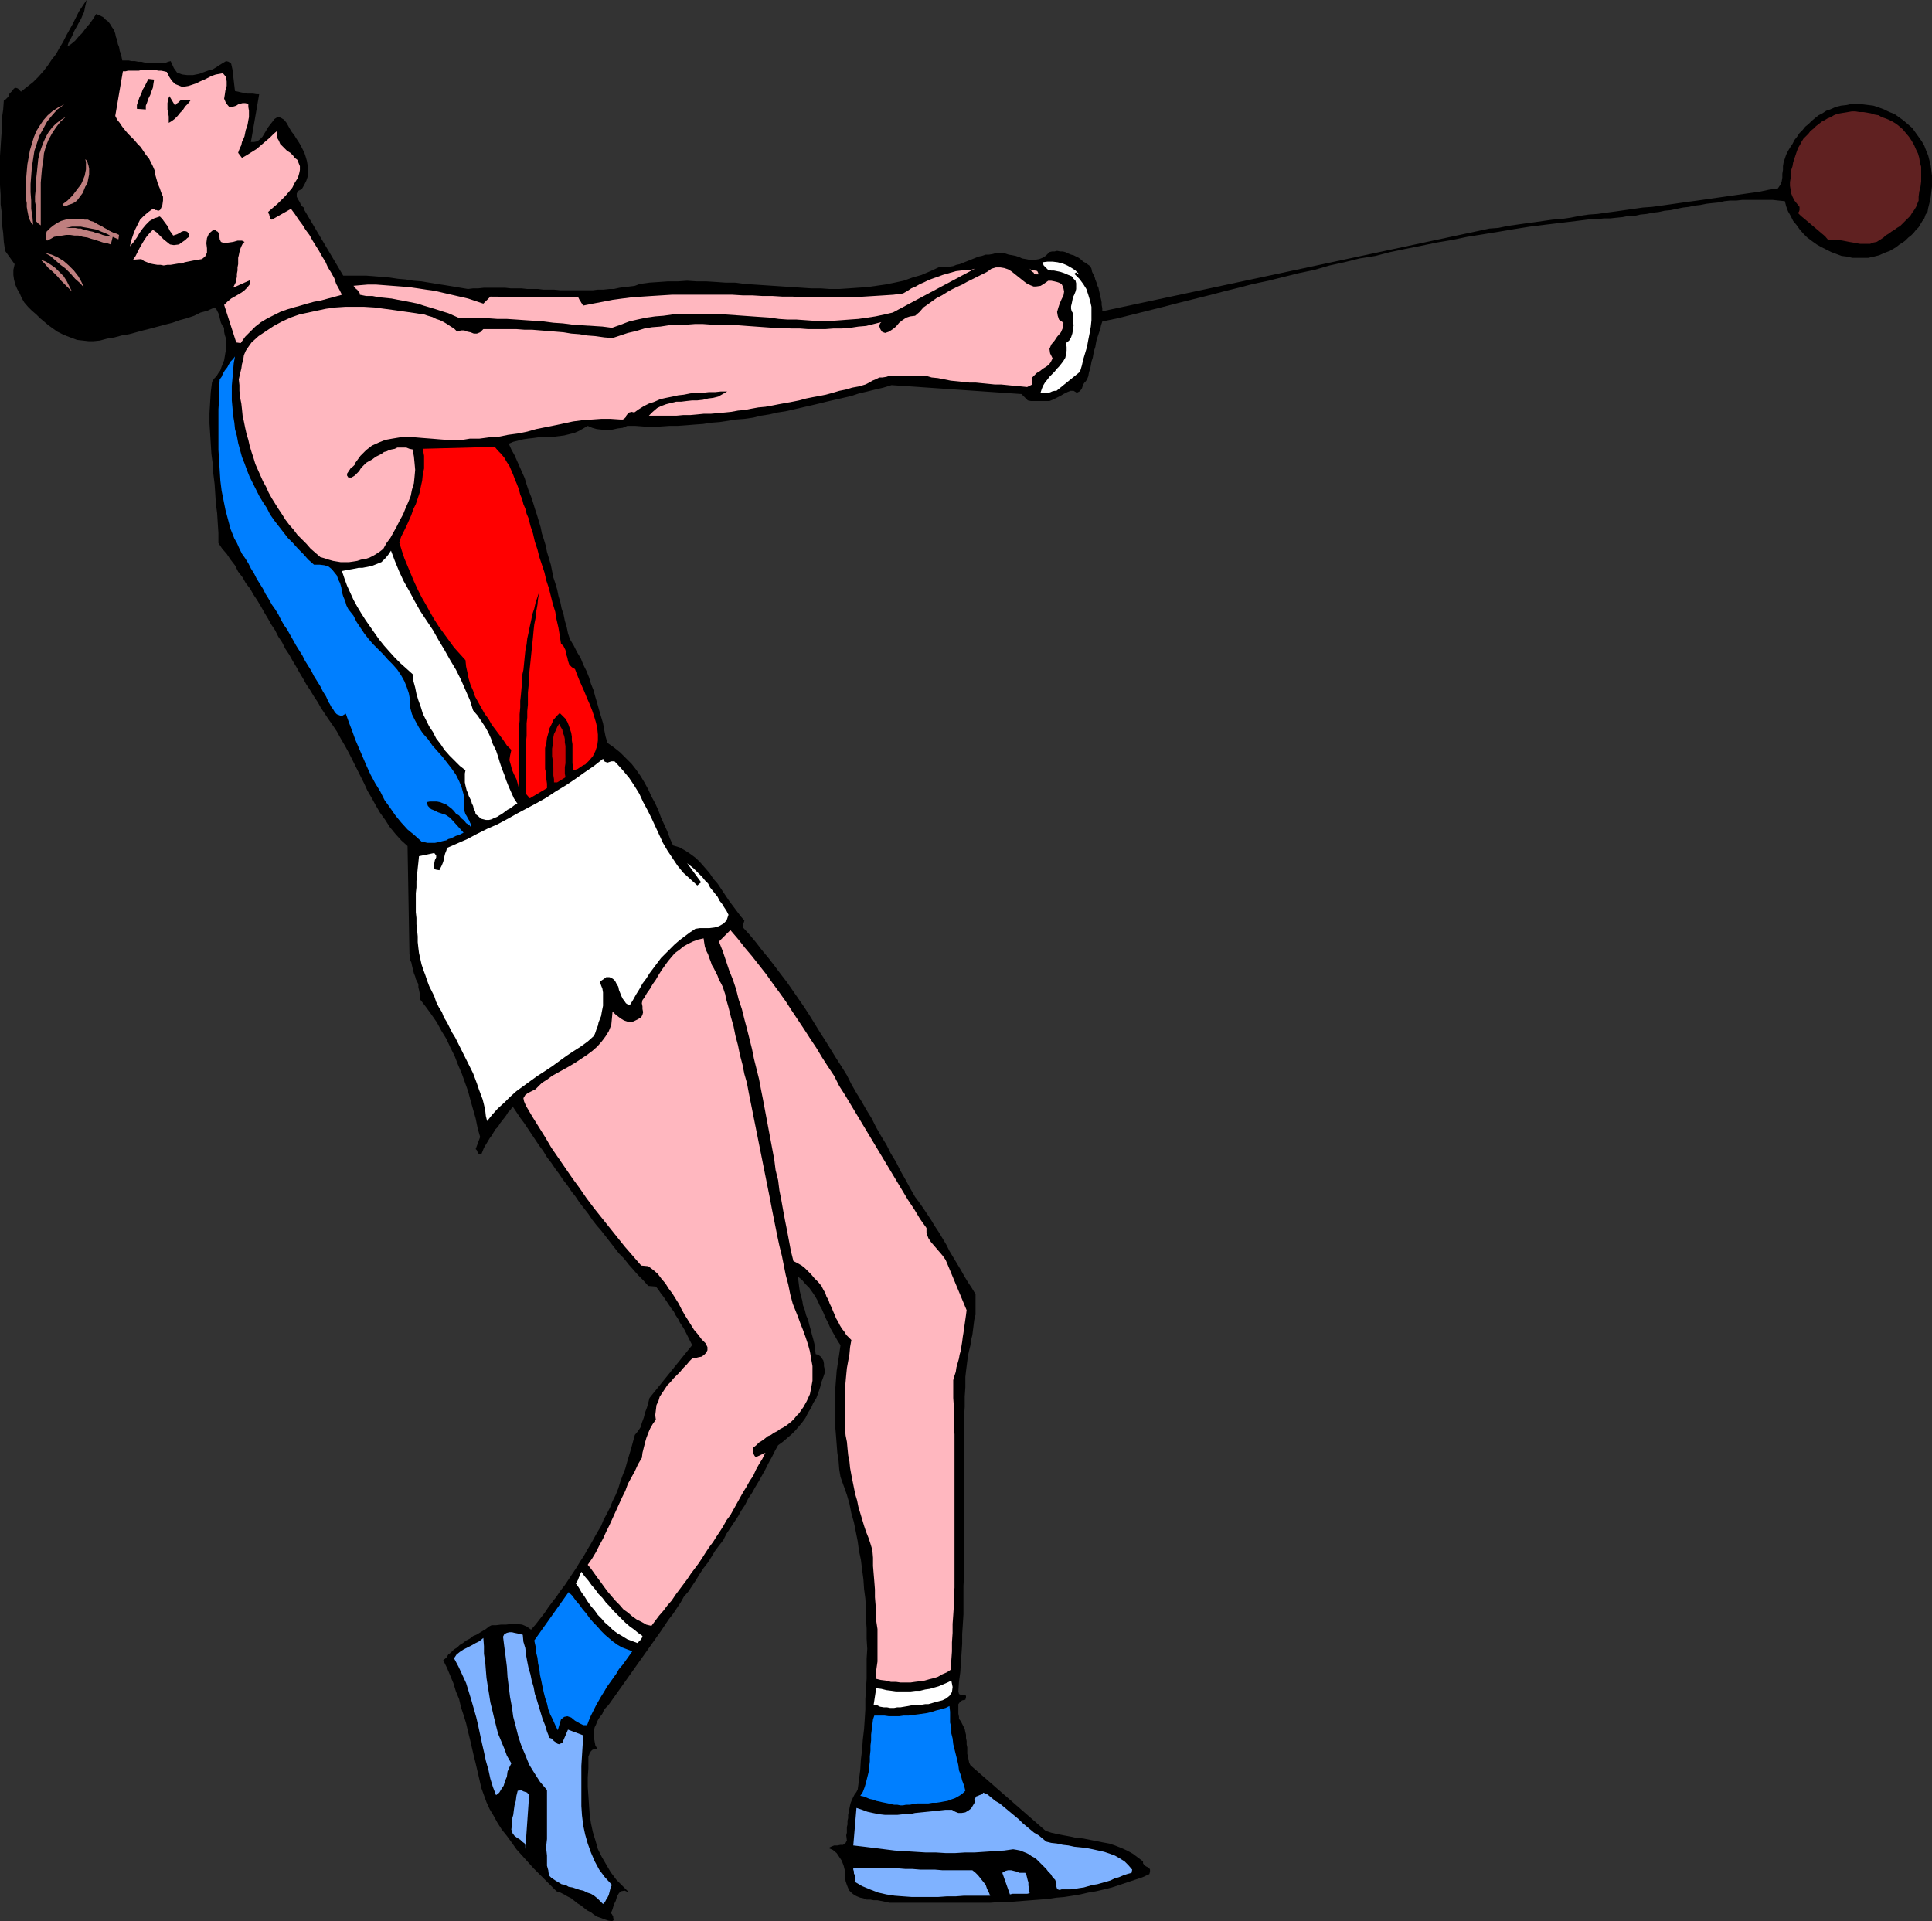 <?xml version="1.0" encoding="UTF-8" standalone="no"?>
<svg
   version="1.0"
   width="129.724mm"
   height="129.011mm"
   id="svg34"
   sodipodi:docname="Hammer Throwing 3.wmf"
   xmlns:inkscape="http://www.inkscape.org/namespaces/inkscape"
   xmlns:sodipodi="http://sodipodi.sourceforge.net/DTD/sodipodi-0.dtd"
   xmlns="http://www.w3.org/2000/svg"
   xmlns:svg="http://www.w3.org/2000/svg">
  <rect width="100%" height="100%" fill="#333333" stroke="none"/>
  <sodipodi:namedview
     id="namedview34"
     pagecolor="#ffffff"
     bordercolor="#000000"
     borderopacity="0.25"
     inkscape:showpageshadow="2"
     inkscape:pageopacity="0.0"
     inkscape:pagecheckerboard="0"
     inkscape:deskcolor="#d1d1d1"
     inkscape:document-units="mm" />
  <defs
     id="defs1">
    <pattern
       id="WMFhbasepattern"
       patternUnits="userSpaceOnUse"
       width="6"
       height="6"
       x="0"
       y="0" />
  </defs>
  <path
     style="fill:#000000;fill-opacity:1;fill-rule:evenodd;stroke:none"
     d="m 154.813,432.184 -0.485,0.646 -0.646,0.646 -0.485,0.646 -0.323,0.808 -0.485,0.646 -0.485,0.646 -0.323,0.646 -0.323,0.808 -0.323,0.646 -0.162,0.646 v 0.808 l -0.162,0.808 0.162,0.646 0.162,0.969 0.162,0.808 0.485,0.808 h -0.485 l -0.485,0.162 -0.323,0.162 -0.323,0.323 -0.323,0.485 -0.162,0.485 -0.162,0.323 v 0.646 2.423 l -0.162,2.262 v 2.423 l 0.162,2.262 0.162,2.423 0.162,2.262 0.323,2.262 0.485,2.262 0.646,2.1 0.646,2.262 0.97,1.939 1.131,1.939 1.131,1.939 1.454,1.939 1.616,1.616 1.616,1.616 -1.131,-0.485 -0.97,0.162 -0.485,0.485 -0.485,0.808 -0.323,1.131 -0.485,0.969 -0.323,1.131 -0.323,0.808 v 0.323 l 0.162,0.162 0.162,0.323 0.162,0.323 v 0.323 l 0.162,0.323 -0.162,0.323 -0.323,0.162 -0.97,-0.162 -0.97,-0.323 -0.808,-0.323 -0.97,-0.323 -0.808,-0.485 -0.808,-0.646 -0.97,-0.485 -0.808,-0.646 -0.808,-0.646 -0.808,-0.485 -0.808,-0.646 -0.808,-0.646 -0.97,-0.485 -0.808,-0.485 -0.97,-0.485 -0.97,-0.323 -1.454,-1.454 -1.454,-1.454 -1.454,-1.454 -1.454,-1.454 -1.454,-1.616 -1.454,-1.616 -1.454,-1.616 -1.131,-1.616 -1.293,-1.777 -1.293,-1.616 -1.131,-1.777 -0.97,-1.777 -0.97,-1.616 -0.808,-1.777 -0.646,-1.777 -0.646,-1.777 -0.485,-2.1 -0.485,-2.1 -0.485,-2.1 -0.485,-1.939 -0.485,-2.1 -0.485,-2.1 -0.485,-1.939 -0.485,-2.1 -0.646,-2.1 -0.646,-1.939 -0.485,-2.1 -0.808,-1.939 -0.646,-2.1 -0.808,-1.939 -0.808,-1.939 -0.97,-1.939 0.808,-0.646 0.485,-0.808 0.646,-0.485 0.808,-0.808 0.808,-0.485 0.646,-0.646 0.808,-0.485 0.808,-0.646 0.97,-0.485 0.808,-0.646 0.808,-0.323 0.808,-0.485 0.808,-0.485 0.808,-0.485 0.808,-0.646 0.646,-0.323 h 1.131 l 1.293,-0.162 h 1.293 l 1.293,-0.162 h 1.293 l 1.454,0.162 1.131,0.485 1.131,0.808 1.131,-1.293 1.131,-1.454 1.131,-1.454 0.97,-1.454 0.97,-1.293 1.131,-1.454 0.97,-1.454 1.131,-1.454 0.97,-1.454 0.97,-1.454 0.97,-1.454 0.97,-1.616 0.97,-1.454 0.808,-1.454 0.97,-1.616 0.808,-1.454 0.808,-1.454 0.97,-1.616 0.646,-1.616 0.808,-1.454 0.808,-1.616 0.646,-1.616 0.808,-1.616 0.646,-1.616 0.485,-1.616 0.646,-1.777 0.646,-1.616 0.485,-1.777 0.485,-1.616 0.485,-1.616 0.485,-1.777 0.485,-1.777 0.808,-0.969 0.646,-0.969 0.323,-1.131 0.485,-1.293 0.323,-1.293 0.485,-1.293 0.323,-1.131 0.323,-1.293 10.827,-13.41 -0.485,-0.969 -0.485,-0.969 -0.485,-0.969 -0.485,-0.969 -0.485,-0.808 -0.646,-0.969 -0.485,-0.969 -0.646,-0.969 -0.485,-0.969 -0.646,-0.808 -0.646,-0.969 -0.646,-0.969 -0.646,-0.969 -0.646,-0.808 -0.646,-0.969 -0.646,-0.808 -1.939,-0.162 -1.293,-1.454 -1.293,-1.293 -1.131,-1.293 -1.293,-1.454 -1.131,-1.454 -1.293,-1.293 -1.131,-1.454 -1.131,-1.454 -1.131,-1.454 -1.131,-1.454 -1.131,-1.293 -1.131,-1.454 -0.97,-1.454 -1.131,-1.454 -1.131,-1.454 -0.97,-1.454 -1.131,-1.454 -0.97,-1.454 -1.131,-1.454 -0.97,-1.454 -0.97,-1.293 -0.97,-1.454 -1.131,-1.454 -0.97,-1.616 -0.97,-1.293 -0.97,-1.454 -0.97,-1.454 -0.97,-1.454 -0.97,-1.454 -0.97,-1.293 -0.97,-1.454 -0.97,-1.454 -0.485,0.808 -0.646,0.646 -0.485,0.808 -0.485,0.646 -0.646,0.808 -0.485,0.646 -0.485,0.808 -0.646,0.646 -0.485,0.808 -0.485,0.808 -0.485,0.646 -0.485,0.808 -0.485,0.808 -0.485,0.808 -0.323,0.808 -0.323,0.808 h -0.646 l -0.323,-0.485 -0.162,-0.485 -0.323,-0.323 1.131,-3.07 -0.646,-2.262 -0.485,-2.423 -0.646,-2.262 -0.646,-2.262 -0.646,-2.423 -0.808,-2.262 -0.808,-2.262 -0.97,-2.262 -0.808,-2.1 -1.131,-2.262 -0.97,-2.1 -1.293,-2.1 -1.131,-2.1 -1.454,-2.1 -1.293,-1.777 -1.616,-2.1 v -0.646 -0.808 l -0.162,-0.808 -0.162,-0.646 v -0.808 l -0.323,-0.646 -0.323,-0.646 -0.162,-0.646 -0.323,-0.808 -0.162,-0.646 -0.162,-0.646 -0.162,-0.646 -0.162,-0.808 -0.323,-0.646 v -0.646 l -0.162,-0.808 -0.485,-27.466 -1.616,-1.454 -1.454,-1.616 -1.454,-1.777 -1.131,-1.777 -1.293,-1.777 -1.131,-1.939 -0.97,-1.777 -1.131,-1.939 -0.808,-1.777 -0.97,-1.939 -0.97,-1.939 -0.97,-1.939 -0.97,-1.939 -0.97,-1.777 -1.131,-1.939 -0.97,-1.777 -0.97,-1.454 -1.131,-1.616 -0.97,-1.454 -0.97,-1.454 -0.808,-1.454 -0.97,-1.454 -0.97,-1.616 -0.97,-1.454 -0.808,-1.454 -0.97,-1.616 -0.808,-1.454 -0.97,-1.616 -0.808,-1.454 -0.97,-1.454 -0.808,-1.616 -0.97,-1.454 -0.808,-1.616 -0.97,-1.454 -0.808,-1.454 -0.97,-1.616 -0.808,-1.454 -0.97,-1.616 -0.97,-1.454 -0.808,-1.454 -1.131,-1.454 -0.808,-1.454 -1.131,-1.454 -0.808,-1.616 -1.131,-1.454 -0.97,-1.454 -1.131,-1.293 -0.97,-1.454 v -2.585 l -0.162,-2.423 -0.162,-2.585 -0.323,-2.423 -0.162,-2.585 -0.162,-2.423 -0.323,-2.585 -0.162,-2.585 -0.323,-2.423 -0.162,-2.585 -0.162,-2.585 -0.162,-2.585 v -2.585 l 0.162,-2.747 0.162,-2.585 0.323,-2.585 0.485,-0.808 0.646,-0.646 0.485,-0.808 0.485,-0.646 0.323,-0.969 0.323,-0.808 0.323,-0.808 0.162,-0.969 0.162,-0.969 0.162,-0.808 V 87.729 86.922 85.952 l -0.323,-0.969 -0.162,-0.808 v -0.969 l -0.485,-0.646 -0.323,-0.646 -0.162,-0.646 -0.162,-0.646 -0.162,-0.808 -0.323,-0.646 -0.323,-0.646 -0.485,-0.485 -1.778,0.808 -1.778,0.485 -1.616,0.808 -1.939,0.646 -1.778,0.485 -1.778,0.646 -1.939,0.485 -1.778,0.485 -1.778,0.485 -1.939,0.485 -1.778,0.485 -1.778,0.485 -1.939,0.323 -1.778,0.485 -1.939,0.323 -1.778,0.485 -1.616,0.162 H 22.462 L 21.008,86.437 19.554,86.275 18.261,85.791 16.968,85.306 15.837,84.821 14.544,84.175 13.413,83.367 12.282,82.559 11.15,81.59 10.181,80.782 9.211,79.813 8.08,78.843 7.11,77.874 6.141,76.743 5.494,75.612 5.01,74.481 4.363,73.35 3.878,72.219 3.555,70.927 3.394,69.796 V 68.503 L 3.717,67.049 1.293,63.656 0.97,61.394 0.808,59.133 0.485,56.709 V 54.286 L 0.162,51.862 V 49.439 L 0,47.015 V 44.43 42.007 39.583 L 0.162,37.16 0.323,34.736 0.485,32.474 V 30.051 L 0.808,27.789 0.97,25.527 1.454,25.204 2.101,24.558 2.424,23.75 3.07,23.104 3.555,22.457 l 0.485,-0.162 0.485,0.162 0.808,0.808 1.616,-1.293 1.454,-1.131 1.293,-1.293 1.293,-1.454 1.131,-1.454 0.97,-1.454 1.131,-1.454 0.808,-1.454 0.97,-1.616 0.808,-1.616 0.808,-1.454 0.808,-1.454 0.808,-1.616 0.808,-1.616 L 21.008,1.454 21.978,0 l -0.162,0.808 -0.162,0.646 -0.162,0.808 -0.162,0.808 -0.323,0.646 -0.323,0.808 -0.323,0.646 -0.485,0.808 -0.323,0.646 -0.485,0.808 -0.323,0.646 -0.323,0.808 -0.323,0.646 -0.485,0.808 -0.323,0.808 -0.162,0.646 0.97,-0.646 0.97,-0.808 0.808,-0.969 0.97,-0.969 0.97,-1.293 0.97,-1.131 0.808,-1.131 0.808,-1.293 0.808,0.323 0.97,0.485 0.646,0.646 0.646,0.485 0.485,0.646 0.485,0.808 0.485,0.646 0.323,0.969 0.162,0.808 0.323,0.808 0.162,0.969 0.323,0.808 0.162,0.969 0.323,0.808 0.162,0.808 0.162,0.808 h 0.808 0.808 l 0.808,0.162 h 0.808 l 0.808,0.162 h 0.808 l 0.646,0.162 0.808,0.162 h 0.808 0.808 0.808 0.646 0.808 0.646 l 0.808,-0.323 0.646,-0.162 0.808,1.777 0.808,1.131 1.293,0.485 1.293,0.162 h 1.454 l 1.616,-0.323 1.293,-0.485 1.293,-0.485 0.808,-0.162 0.808,-0.485 0.97,-0.646 0.808,-0.485 0.808,-0.485 0.646,0.162 0.646,0.485 0.323,1.454 0.646,5.493 0.808,0.162 0.646,0.162 0.808,0.162 0.808,0.162 h 0.808 0.646 l 0.97,0.162 h 0.646 l -2.101,12.117 h 0.808 l 0.808,-0.162 0.646,-0.485 0.646,-0.646 0.485,-0.808 0.485,-0.808 0.485,-0.808 0.485,-0.646 0.646,-0.808 0.485,-0.646 0.485,-0.323 0.646,-0.162 0.485,0.162 0.808,0.485 0.646,0.808 0.808,1.454 0.485,0.808 0.646,0.808 0.485,0.808 0.646,0.969 0.485,0.808 0.485,0.969 0.485,0.969 0.323,0.969 0.323,1.131 0.162,0.969 0.162,0.969 v 0.969 l -0.162,1.131 -0.323,0.969 -0.485,0.969 -0.646,1.131 -0.97,0.485 -0.323,0.646 v 0.808 l 0.323,0.646 0.485,0.808 0.323,0.808 0.646,0.485 0.162,0.646 9.858,16.641 h 1.939 1.939 1.939 l 2.101,0.162 1.939,0.162 1.939,0.162 2.101,0.323 1.939,0.162 1.939,0.323 2.101,0.162 1.939,0.323 1.939,0.323 2.101,0.323 1.939,0.323 1.939,0.323 1.939,0.323 1.293,-0.162 h 1.293 l 1.454,-0.162 h 1.293 1.293 1.454 1.293 l 1.454,0.162 h 1.454 1.293 l 1.454,0.162 h 1.293 1.454 l 1.293,0.162 h 1.454 1.293 l 1.616,0.162 h 1.293 1.454 1.454 1.293 1.293 1.454 l 1.293,-0.162 h 1.454 l 1.454,-0.162 h 1.131 l 1.454,-0.323 1.293,-0.162 1.293,-0.162 1.293,-0.162 1.293,-0.485 2.424,-0.323 2.424,-0.162 2.262,-0.162 h 2.586 l 2.262,-0.162 2.424,0.162 h 2.424 l 2.586,0.162 2.262,0.162 h 2.424 l 2.424,0.323 2.424,0.162 2.424,0.162 2.424,0.162 2.424,0.162 2.424,0.162 2.424,0.162 2.424,0.162 h 2.424 l 2.262,0.162 h 2.424 l 2.424,-0.162 2.262,-0.162 2.424,-0.162 2.262,-0.323 2.262,-0.323 2.424,-0.485 2.262,-0.485 2.262,-0.808 2.262,-0.646 2.262,-0.969 2.101,-0.969 h 0.97 0.97 l 0.808,-0.162 0.97,-0.162 0.808,-0.323 0.808,-0.162 0.808,-0.323 0.808,-0.323 0.808,-0.323 0.808,-0.323 0.808,-0.323 0.808,-0.323 0.808,-0.162 0.97,-0.323 h 0.808 l 0.97,-0.162 1.131,-0.323 h 0.97 l 0.97,0.162 0.97,0.323 0.97,0.162 0.808,0.162 0.97,0.323 0.646,0.323 0.97,0.162 0.808,0.162 0.808,0.162 0.808,-0.162 0.97,-0.162 0.808,-0.323 0.808,-0.485 0.97,-0.969 0.646,-0.162 h 0.646 l 0.646,-0.162 0.808,0.162 h 0.646 l 0.646,0.162 0.646,0.323 0.808,0.323 0.646,0.162 0.646,0.323 0.646,0.323 0.646,0.485 0.485,0.485 0.646,0.323 0.646,0.485 0.485,0.323 0.323,0.646 0.162,0.808 0.323,0.646 0.323,0.646 0.162,0.646 0.323,0.808 0.162,0.646 0.323,0.646 0.162,0.808 0.162,0.646 0.162,0.808 0.162,0.646 0.162,0.808 v 0.646 l 0.162,0.808 v 0.808 l 98.253,-21.003 2.262,-0.162 2.262,-0.485 2.262,-0.323 2.262,-0.323 2.424,-0.323 2.262,-0.323 2.262,-0.323 2.262,-0.162 2.262,-0.323 2.424,-0.485 2.262,-0.323 2.262,-0.162 2.262,-0.323 2.424,-0.323 2.262,-0.323 2.262,-0.323 2.262,-0.323 2.262,-0.162 2.424,-0.323 2.262,-0.323 2.262,-0.323 2.262,-0.323 2.424,-0.323 2.262,-0.323 2.262,-0.323 2.262,-0.323 2.262,-0.323 2.262,-0.323 2.262,-0.323 2.262,-0.323 2.262,-0.485 2.262,-0.323 0.646,-0.969 0.323,-0.808 0.162,-0.969 v -0.969 l 0.162,-0.969 v -0.969 l 0.162,-0.969 0.323,-0.969 0.323,-0.969 0.485,-0.969 0.485,-0.808 0.646,-0.969 0.485,-0.969 0.646,-0.808 0.646,-0.969 0.808,-0.808 0.646,-0.808 0.808,-0.646 0.808,-0.808 0.97,-0.808 0.808,-0.646 0.97,-0.485 0.97,-0.646 0.97,-0.323 1.454,-0.646 1.293,-0.323 1.454,-0.162 1.454,-0.323 h 1.293 l 1.454,0.162 1.293,0.162 1.293,0.162 1.454,0.485 1.293,0.485 1.293,0.646 1.293,0.485 1.131,0.808 1.131,0.808 1.131,0.969 1.131,0.969 0.808,1.131 0.808,1.131 0.808,1.131 0.646,1.131 0.485,1.293 0.485,1.131 0.323,1.293 0.323,1.293 0.162,1.293 0.162,1.293 v 1.293 1.454 l -0.162,1.293 -0.162,1.454 -0.323,1.454 -0.323,1.293 -0.162,0.969 -0.485,0.646 -0.323,0.969 -0.485,0.646 -0.485,0.808 -0.485,0.808 -0.646,0.646 -0.646,0.808 -0.646,0.646 -0.646,0.485 -0.808,0.808 -0.646,0.485 -0.808,0.485 -0.808,0.646 -0.808,0.485 -0.808,0.485 -1.293,0.485 -1.454,0.646 -1.293,0.323 -1.454,0.323 h -1.293 -1.293 -1.454 l -1.454,-0.323 -1.293,-0.162 -1.293,-0.485 -1.293,-0.485 -1.293,-0.646 -1.293,-0.646 -1.131,-0.646 -1.131,-0.808 -1.293,-0.969 -0.97,-0.969 -0.97,-1.131 -0.808,-1.131 -0.808,-0.969 -0.646,-1.293 -0.646,-1.131 -0.485,-1.293 -0.323,-1.293 -1.616,-0.162 -1.454,-0.162 h -1.616 -1.454 -1.616 -1.454 -1.616 l -1.454,0.162 h -1.616 l -1.454,0.162 -1.454,0.323 -1.616,0.162 -1.454,0.162 -1.616,0.323 -1.454,0.162 -1.454,0.323 -1.454,0.162 -1.616,0.323 -1.454,0.323 -1.616,0.162 -1.454,0.323 -1.454,0.162 -1.616,0.323 -1.616,0.162 -1.454,0.323 h -1.454 l -1.616,0.323 -1.616,0.162 -1.454,0.162 h -1.616 l -1.454,0.162 h -1.616 l -3.878,0.485 -4.04,0.485 -4.04,0.485 -3.878,0.485 -4.04,0.646 -3.878,0.646 -3.878,0.646 -4.04,0.646 -3.878,0.808 -3.878,0.646 -3.878,0.808 -4.04,0.808 -3.878,0.808 -3.717,0.969 -4.04,0.646 -3.878,0.969 -3.717,0.808 -3.878,1.131 -3.878,0.808 -3.878,0.969 -3.878,0.969 -3.878,0.808 -3.717,0.969 -3.878,0.969 -3.717,0.969 -3.878,0.969 -3.878,0.969 -3.717,0.969 -3.878,0.969 -3.878,0.969 -3.878,0.969 -3.878,0.808 -0.323,0.969 -0.162,0.808 -0.323,0.969 -0.323,0.969 -0.323,0.969 -0.162,0.808 -0.162,0.969 -0.323,0.969 -0.162,0.808 -0.162,0.969 -0.323,0.969 -0.162,0.969 -0.162,0.808 -0.323,0.969 -0.162,0.969 -0.323,0.808 -0.323,0.485 -0.323,0.323 -0.323,0.485 -0.162,0.485 -0.162,0.485 -0.323,0.485 -0.323,0.323 -0.646,0.323 -0.808,-0.485 h -0.808 l -0.808,0.323 -0.97,0.485 -0.808,0.485 -0.97,0.485 -0.97,0.485 -0.808,0.323 h -0.808 -0.485 -0.808 -0.485 -0.808 -0.646 -0.646 l -0.808,-0.162 -1.616,-1.616 -32.966,-2.262 -2.101,0.646 -2.101,0.485 -1.939,0.485 -2.101,0.485 -1.939,0.646 -2.101,0.485 -2.101,0.485 -2.101,0.485 -1.939,0.485 -2.101,0.485 -2.101,0.485 -2.101,0.485 -2.101,0.485 -2.101,0.323 -2.101,0.485 -2.101,0.323 -1.939,0.485 -2.262,0.323 -2.101,0.162 -2.101,0.323 -2.101,0.323 -2.101,0.162 -2.101,0.323 -2.262,0.162 -1.939,0.162 -2.262,0.162 h -2.101 l -2.262,0.162 h -2.101 -2.101 l -2.101,-0.162 h -2.101 l -1.131,0.485 -1.293,0.162 -1.454,0.323 h -1.131 -1.293 l -1.454,-0.162 -1.131,-0.323 -1.131,-0.485 -1.131,0.646 -1.131,0.646 -1.131,0.485 -1.293,0.323 -1.293,0.323 -1.293,0.162 -1.293,0.162 h -1.293 l -1.293,0.162 h -1.454 l -1.131,0.162 -1.454,0.162 -1.131,0.162 -1.293,0.323 -1.293,0.323 -1.131,0.485 0.646,1.454 0.808,1.454 0.646,1.454 0.646,1.454 0.646,1.454 0.646,1.454 0.485,1.616 0.485,1.454 0.646,1.616 0.485,1.454 0.485,1.616 0.485,1.454 0.485,1.616 0.485,1.616 0.323,1.616 0.485,1.454 0.485,1.616 0.323,1.616 0.485,1.616 0.485,1.616 0.323,1.616 0.323,1.616 0.485,1.454 0.485,1.616 0.323,1.616 0.485,1.616 0.323,1.616 0.485,1.454 0.323,1.616 0.485,1.616 0.323,1.616 0.485,1.454 0.97,1.616 0.808,1.616 0.97,1.616 0.646,1.616 0.808,1.616 0.646,1.616 0.485,1.616 0.646,1.616 0.485,1.777 0.485,1.616 0.485,1.777 0.485,1.616 0.485,1.616 0.323,1.777 0.323,1.616 0.485,1.616 1.616,1.131 1.616,1.293 1.454,1.454 1.454,1.454 1.131,1.454 1.131,1.616 0.97,1.616 0.97,1.777 0.808,1.777 0.97,1.777 0.808,1.777 0.646,1.777 0.808,1.777 0.808,1.777 0.646,1.777 0.808,1.777 1.616,0.485 1.454,0.808 1.454,0.969 1.293,0.969 1.131,1.131 1.131,1.293 1.131,1.293 0.97,1.454 1.131,1.293 0.97,1.454 0.97,1.454 0.97,1.454 0.97,1.293 0.97,1.293 0.97,1.293 0.97,1.131 -0.485,1.616 1.778,1.939 1.616,1.939 1.616,2.1 1.616,1.939 1.616,2.1 1.454,1.939 1.616,2.1 1.454,2.1 1.454,2.1 1.454,2.1 1.454,2.262 1.293,2.1 1.293,2.1 1.454,2.262 1.293,2.1 1.293,2.1 1.454,2.262 1.293,2.1 1.131,2.262 1.293,2.262 1.293,2.1 1.293,2.262 1.293,2.1 1.131,2.262 1.293,2.262 1.293,2.1 1.131,2.262 1.293,2.1 1.131,2.262 1.293,2.262 1.131,2.1 1.293,2.262 0.97,1.293 1.131,1.616 0.97,1.454 0.97,1.454 0.97,1.616 0.97,1.454 0.97,1.616 0.97,1.616 0.808,1.616 0.97,1.616 0.97,1.616 0.97,1.616 0.808,1.454 0.97,1.616 0.97,1.454 0.97,1.616 v 1.293 1.293 1.293 1.293 l -0.323,1.293 -0.162,1.293 -0.162,1.293 -0.162,1.293 -0.323,1.293 -0.162,1.293 -0.323,1.293 -0.323,1.454 -0.162,1.293 -0.162,1.293 -0.162,1.293 -0.162,1.454 v 2.585 l -0.162,2.423 v 2.585 l -0.162,2.585 v 2.585 2.423 2.585 2.585 2.423 2.585 2.585 2.423 2.585 2.585 2.423 2.423 2.585 2.423 2.585 2.423 l -0.162,2.585 v 2.423 2.423 2.423 l -0.162,2.585 -0.162,2.423 v 2.423 l -0.162,2.423 -0.162,2.423 -0.162,2.423 -0.323,2.423 -0.162,2.423 0.162,0.646 0.323,0.162 0.485,0.162 h 0.323 0.485 l 0.162,0.162 v 0.323 l -0.162,0.646 -0.808,0.162 -0.485,0.323 -0.485,0.646 v 0.646 0.808 0.969 l 0.162,0.808 v 0.485 l 0.485,0.646 0.323,0.646 0.323,0.646 0.323,0.646 0.162,0.808 0.162,0.646 v 0.808 l 0.162,0.808 v 0.808 l 0.162,0.808 v 0.808 0.808 l 0.162,0.646 0.162,0.808 0.162,0.808 0.323,0.646 19.069,16.641 1.454,0.485 1.454,0.323 1.616,0.323 1.778,0.323 1.454,0.323 1.778,0.162 1.616,0.323 1.616,0.323 1.616,0.323 1.778,0.323 1.454,0.485 1.616,0.646 1.454,0.646 1.454,0.808 1.293,0.969 1.293,0.969 v 0.485 l 0.323,0.485 0.485,0.323 0.323,0.162 0.485,0.323 0.162,0.323 v 0.485 l -0.162,0.646 -1.778,0.808 -1.939,0.646 -1.939,0.646 -1.939,0.646 -1.939,0.646 -1.939,0.485 -2.101,0.485 -1.939,0.323 -2.101,0.485 -1.939,0.323 -2.101,0.323 -1.939,0.162 -2.101,0.323 -2.101,0.162 -2.101,0.162 -2.101,0.162 -2.101,0.162 -2.101,0.162 h -2.101 l -2.101,0.162 h -2.101 -2.101 -2.101 -2.262 -2.101 -2.101 -2.101 -2.101 -2.101 -2.262 -2.101 -2.101 l -0.646,-0.162 -0.808,-0.162 -0.808,-0.162 -0.808,-0.162 h -0.97 l -0.808,-0.162 h -0.97 l -0.808,-0.323 -0.808,-0.162 -0.808,-0.323 -0.646,-0.323 -0.646,-0.485 -0.646,-0.646 -0.323,-0.646 -0.323,-0.808 -0.323,-0.969 -0.162,-1.293 v -1.293 l -0.323,-1.293 -0.485,-1.293 -0.646,-0.969 -0.646,-0.969 -0.97,-0.808 -1.131,-0.485 0.646,-0.323 0.808,-0.323 h 0.808 l 0.808,-0.162 h 0.646 l 0.646,-0.485 0.323,-0.646 -0.162,-1.293 0.162,-0.646 v -0.808 -0.646 l 0.162,-0.646 v -0.969 l 0.162,-0.646 v -0.808 l 0.162,-0.808 0.162,-0.808 0.162,-0.808 0.162,-0.646 0.323,-0.808 0.323,-0.646 0.323,-0.646 0.485,-0.646 0.323,-0.646 0.323,-2.423 0.323,-2.585 0.162,-2.585 0.323,-2.585 0.162,-2.423 0.323,-2.747 0.162,-2.423 0.162,-2.585 v -2.585 l 0.162,-2.585 0.162,-2.585 v -2.585 -2.423 l 0.162,-2.585 -0.162,-2.585 v -2.585 l -0.162,-2.423 v -2.585 l -0.162,-2.585 -0.323,-2.423 -0.162,-2.423 -0.323,-2.423 -0.323,-2.585 -0.485,-2.262 -0.323,-2.423 -0.485,-2.423 -0.485,-2.423 -0.646,-2.262 -0.485,-2.423 -0.646,-2.262 -0.808,-2.262 -0.808,-2.262 -0.323,-1.939 -0.162,-2.1 -0.323,-2.1 -0.162,-2.1 -0.162,-2.1 -0.162,-1.939 v -2.1 -2.1 -2.1 -2.1 -2.1 l 0.162,-2.1 0.162,-2.1 0.323,-2.1 0.323,-2.1 0.323,-2.262 -0.646,-0.969 -0.646,-1.131 -0.646,-1.131 -0.646,-1.131 -0.485,-1.131 -0.646,-1.293 -0.485,-1.131 -0.485,-1.131 -0.646,-1.131 -0.485,-1.131 -0.646,-1.131 -0.646,-0.969 -0.808,-1.131 -0.97,-0.969 -0.808,-0.969 -1.131,-0.969 0.162,1.293 0.162,1.293 0.162,1.131 0.323,1.293 0.323,1.131 0.162,1.131 0.485,1.293 0.323,1.293 0.485,1.131 0.323,1.293 0.323,1.131 0.323,1.293 0.323,1.131 0.323,1.293 0.162,1.293 0.162,1.293 0.646,0.162 0.646,0.485 0.323,0.485 0.323,0.485 0.162,0.808 v 0.646 l 0.162,0.646 0.162,0.646 -0.485,1.454 -0.485,1.293 -0.323,1.293 -0.485,1.454 -0.485,1.293 -0.808,1.293 -0.485,1.131 -0.808,1.293 -0.646,1.293 -0.808,1.131 -0.808,0.969 -0.97,1.131 -0.97,0.969 -1.131,0.969 -1.131,0.969 -1.131,0.808 -0.808,1.454 -0.808,1.616 -0.808,1.454 -0.808,1.616 -0.808,1.454 -0.808,1.454 -0.97,1.616 -0.808,1.454 -0.97,1.454 -0.808,1.616 -0.97,1.454 -0.808,1.454 -0.97,1.454 -0.97,1.454 -0.97,1.454 -0.808,1.616 -1.131,1.454 -0.97,1.293 -0.97,1.616 -0.808,1.293 -1.131,1.454 -0.97,1.454 -0.97,1.616 -0.97,1.454 -0.97,1.454 -1.131,1.293 -0.808,1.454 -0.97,1.454 -0.97,1.454 -1.131,1.454 -0.97,1.454 -0.97,1.454 z"
     id="path1" />
  <path
     style="fill:#602121;fill-opacity:1;fill-rule:evenodd;stroke:none"
     d="m 478.012,60.263 -0.97,0.646 -0.808,0.485 -0.808,0.162 -0.808,0.323 h -0.808 -0.97 -0.808 l -0.97,-0.162 -0.808,-0.162 -0.97,-0.162 -0.808,-0.162 -0.808,-0.162 -0.97,-0.162 h -0.808 -0.97 -0.97 l -0.808,-0.969 -0.97,-0.808 -1.131,-0.969 -0.97,-0.808 -1.131,-0.969 -0.97,-0.808 -0.97,-0.808 -0.808,-0.808 0.323,-0.162 0.162,-0.485 v -0.323 -0.485 l -0.646,-0.808 -0.646,-0.808 -0.485,-0.969 -0.323,-0.808 -0.162,-0.969 -0.162,-0.969 v -0.969 l 0.162,-0.969 v -1.131 l 0.162,-0.969 0.323,-0.969 0.162,-0.969 0.323,-0.969 0.323,-0.969 0.323,-0.969 0.323,-0.808 0.485,-0.808 0.323,-0.646 0.485,-0.808 0.646,-0.646 0.646,-0.646 0.485,-0.646 0.808,-0.646 0.646,-0.646 0.646,-0.485 0.808,-0.646 0.646,-0.323 0.808,-0.485 0.808,-0.323 0.808,-0.485 0.808,-0.323 0.808,-0.162 0.97,-0.162 0.97,-0.162 0.97,-0.162 h 0.97 l 0.97,0.162 h 0.97 l 0.97,0.162 0.97,0.162 0.97,0.323 0.97,0.162 0.808,0.485 0.97,0.323 0.808,0.323 0.97,0.485 0.808,0.485 0.646,0.485 1.131,0.969 0.808,0.969 0.808,0.969 0.646,0.969 0.646,1.131 0.485,1.131 0.485,0.969 0.323,1.131 0.162,1.131 0.323,1.131 v 1.293 1.131 1.293 l -0.162,1.293 -0.323,1.293 -0.162,1.293 v 0.969 l -0.323,0.808 -0.323,0.808 -0.485,0.808 -0.485,0.646 -0.485,0.808 -0.646,0.646 -0.646,0.646 -0.646,0.646 -0.646,0.646 -0.808,0.485 -0.646,0.485 -0.808,0.485 -0.646,0.485 -0.808,0.485 z"
     id="path2" />
  <path
     style="fill:#ffffff;fill-opacity:1;fill-rule:evenodd;stroke:none"
     d="m 268.094,99.2 h -0.485 l -0.646,0.162 -0.323,0.162 -0.485,0.162 h -0.485 -0.485 -0.485 -0.646 l 0.323,-0.969 0.323,-0.808 0.485,-0.808 0.646,-0.808 0.485,-0.646 0.646,-0.646 0.646,-0.646 0.646,-0.808 0.485,-0.485 0.646,-0.808 0.485,-0.646 0.485,-0.808 0.162,-0.808 0.162,-0.969 v -0.969 l -0.162,-0.969 0.808,-0.646 0.485,-0.808 0.323,-0.969 0.162,-0.969 0.162,-1.131 -0.162,-1.131 v -0.969 -0.969 l -0.323,-0.485 -0.162,-0.646 v -0.646 l 0.162,-0.646 0.162,-0.808 0.162,-0.808 0.323,-0.646 0.323,-0.808 0.162,-0.646 v -0.808 -0.646 l -0.162,-0.646 -0.485,-0.485 -0.485,-0.646 -0.808,-0.323 -1.131,-0.485 -0.97,-0.323 -0.808,-0.162 -0.808,-0.162 h -0.646 l -0.808,-0.162 -0.485,-0.485 -0.646,-0.646 -0.323,-0.808 1.293,-0.162 h 1.293 l 1.293,0.162 1.293,0.323 1.131,0.485 1.131,0.646 0.97,0.646 0.97,0.969 h -0.323 l -0.162,-0.162 -0.162,-0.162 -0.162,-0.162 -0.485,0.323 1.293,1.293 0.97,1.293 0.808,1.293 0.485,1.454 0.485,1.616 0.323,1.454 v 1.777 1.616 l -0.162,1.616 -0.323,1.777 -0.323,1.616 -0.323,1.777 -0.485,1.616 -0.485,1.616 -0.323,1.454 -0.485,1.616 z"
     id="path3" />
  <path
     style="fill:#007fff;fill-opacity:1;fill-rule:evenodd;stroke:none"
     d="m 230.926,458.035 h -0.97 l -0.808,0.162 h -0.646 l -0.808,-0.162 h -0.808 l -0.808,-0.162 -0.646,-0.162 -0.808,-0.162 -0.808,-0.162 -0.646,-0.162 -0.808,-0.162 -0.808,-0.323 -0.808,-0.162 -0.808,-0.323 -0.808,-0.323 -0.808,-0.162 0.646,-0.969 0.485,-1.293 0.323,-1.131 0.323,-1.293 0.323,-1.293 0.162,-1.454 0.162,-1.293 v -1.293 l 0.162,-1.454 v -1.293 l 0.162,-1.293 v -1.454 l 0.162,-1.293 0.162,-1.293 0.162,-1.293 0.323,-0.969 h 1.293 1.293 l 1.131,0.162 h 1.293 1.293 l 1.131,-0.162 h 1.293 l 1.131,-0.162 1.293,-0.162 1.131,-0.162 1.131,-0.162 1.293,-0.323 0.97,-0.323 1.293,-0.323 1.131,-0.323 0.97,-0.485 0.162,1.454 v 1.454 1.293 l 0.323,1.293 v 1.454 l 0.323,1.293 0.162,1.454 0.323,1.293 0.323,1.293 0.323,1.293 0.323,1.454 0.162,1.293 0.485,1.293 0.323,1.293 0.485,1.293 0.323,1.293 -0.646,0.646 -0.646,0.485 -0.808,0.485 -0.646,0.323 -0.97,0.323 -0.808,0.323 -0.97,0.162 -0.808,0.162 -1.131,0.162 h -0.97 l -0.97,0.162 h -0.808 -1.131 -0.97 l -0.97,0.162 z"
     id="path4" />
  <path
     style="fill:#ffb7bf;fill-opacity:1;fill-rule:evenodd;stroke:none"
     d="m 267.125,90.961 -0.485,0.969 -0.485,0.646 -0.646,0.485 -0.808,0.485 -0.808,0.646 -0.808,0.485 -0.646,0.646 -0.646,0.646 0.162,0.323 v 0.485 0.323 0.485 l -1.293,0.646 -1.616,-0.162 -1.778,-0.162 -1.616,-0.162 -1.616,-0.162 h -1.616 l -1.616,-0.162 -1.616,-0.162 -1.616,-0.162 h -1.616 l -1.454,-0.162 -1.616,-0.162 -1.616,-0.162 -1.616,-0.323 -1.616,-0.323 -1.616,-0.162 -1.616,-0.485 h -0.97 -0.97 -0.97 -0.97 -0.97 -0.97 -1.131 -0.97 -0.97 l -0.97,0.323 -0.97,0.162 h -0.808 l -0.97,0.485 -0.808,0.323 -0.808,0.485 -0.97,0.485 -1.616,0.485 -1.778,0.323 -1.616,0.485 -1.616,0.323 -1.616,0.485 -1.778,0.485 -1.616,0.323 -1.778,0.323 -1.616,0.323 -1.778,0.485 -1.616,0.323 -1.778,0.323 -1.778,0.323 -1.616,0.323 -1.778,0.323 -1.778,0.162 -1.778,0.323 -1.616,0.323 -1.778,0.162 -1.778,0.323 -1.616,0.162 -1.778,0.162 -1.778,0.162 h -1.778 l -1.616,0.162 -1.778,0.162 h -1.778 l -1.778,0.162 h -1.778 -1.616 -1.778 -1.778 l 0.97,-0.969 1.131,-0.969 0.97,-0.485 1.293,-0.485 1.293,-0.323 1.293,-0.323 h 1.293 l 1.293,-0.162 1.454,-0.162 h 1.293 l 1.454,-0.162 1.293,-0.323 1.293,-0.162 1.293,-0.323 1.131,-0.646 1.131,-0.646 h -1.616 l -1.454,0.162 h -1.616 l -1.454,0.162 h -1.616 l -1.616,0.162 -1.616,0.323 -1.454,0.162 -1.454,0.323 -1.616,0.323 -1.454,0.323 -1.454,0.646 -1.454,0.485 -1.293,0.646 -1.293,0.808 -1.131,0.808 -0.646,-0.162 -0.646,0.162 -0.323,0.323 -0.323,0.323 -0.162,0.485 -0.485,0.485 -0.323,0.162 h -0.646 l -2.424,-0.162 h -2.424 l -2.262,0.162 -2.424,0.162 -2.424,0.323 -2.262,0.485 -2.262,0.485 -2.424,0.485 -2.424,0.485 -2.262,0.646 -2.424,0.485 -2.424,0.323 -2.424,0.485 -2.424,0.162 -2.424,0.323 h -2.424 l -1.939,0.323 h -1.939 -1.939 l -2.101,-0.162 -1.939,-0.162 -2.101,-0.162 -1.939,-0.162 h -1.939 -1.939 l -1.939,0.323 -1.778,0.323 -1.616,0.646 -1.778,0.808 -1.454,1.131 -1.454,1.454 -1.293,1.777 -0.162,0.485 -0.485,0.485 -0.485,0.323 -0.323,0.485 -0.323,0.485 -0.323,0.485 v 0.485 l 0.323,0.485 h 0.808 l 0.808,-0.485 0.485,-0.485 0.646,-0.646 0.485,-0.808 0.646,-0.646 0.646,-0.646 0.808,-0.485 0.646,-0.323 0.646,-0.485 0.485,-0.323 0.646,-0.323 0.646,-0.323 0.646,-0.485 0.646,-0.162 0.646,-0.323 0.646,-0.162 0.808,-0.162 0.646,-0.323 h 0.808 0.646 0.808 l 0.808,0.323 0.808,0.162 0.323,1.777 0.162,1.616 0.162,1.777 -0.162,1.777 -0.162,1.616 -0.485,1.616 -0.323,1.616 -0.646,1.616 -0.646,1.454 -0.646,1.616 -0.808,1.454 -0.808,1.616 -0.808,1.454 -0.808,1.454 -0.97,1.293 -0.808,1.454 -0.808,0.646 -0.97,0.646 -0.808,0.485 -0.97,0.485 -0.97,0.323 -1.131,0.162 -0.97,0.323 -0.97,0.162 -1.131,0.162 h -0.97 -1.131 l -0.97,-0.162 -0.97,-0.162 -1.131,-0.323 -0.97,-0.323 -1.131,-0.323 -1.293,-1.131 -1.131,-0.969 -1.131,-1.293 -1.131,-1.131 -1.131,-1.131 -0.97,-1.293 -1.131,-1.293 -0.97,-1.293 -0.808,-1.293 -0.97,-1.454 -0.808,-1.293 -0.808,-1.293 -0.808,-1.454 -0.646,-1.454 -0.808,-1.454 -0.646,-1.454 -0.646,-1.454 -0.646,-1.454 -0.485,-1.616 -0.485,-1.454 -0.485,-1.616 -0.323,-1.454 -0.485,-1.616 -0.323,-1.454 -0.323,-1.616 -0.323,-1.454 -0.162,-1.616 -0.162,-1.454 -0.323,-1.616 -0.162,-1.616 v -1.454 l -0.162,-1.454 0.323,-1.454 0.323,-1.293 0.162,-1.131 0.323,-1.131 0.162,-1.131 0.485,-1.131 0.646,-0.969 0.808,-1.131 1.778,-1.616 1.939,-1.293 1.939,-1.293 2.101,-1.131 2.101,-0.969 2.262,-0.808 2.262,-0.485 2.262,-0.485 2.262,-0.485 2.424,-0.323 2.424,-0.162 h 2.586 2.262 l 2.586,0.162 2.424,0.323 2.424,0.323 1.131,0.162 1.131,0.162 1.131,0.162 1.131,0.162 1.131,0.162 0.97,0.162 1.131,0.162 0.97,0.323 1.131,0.323 0.97,0.485 0.97,0.323 0.97,0.485 0.808,0.485 0.97,0.646 0.808,0.485 0.808,0.808 0.97,-0.323 h 0.808 l 0.808,0.323 0.808,0.162 0.808,0.323 h 0.808 l 0.808,-0.323 0.808,-0.808 h 2.101 2.262 1.939 2.101 l 2.101,0.162 h 1.939 l 1.939,0.162 2.101,0.162 1.939,0.162 1.939,0.162 1.939,0.323 2.101,0.162 1.939,0.323 2.101,0.162 2.262,0.323 2.101,0.162 1.939,-0.646 1.939,-0.646 2.101,-0.485 2.101,-0.646 1.939,-0.323 2.101,-0.162 2.101,-0.323 2.262,-0.162 h 2.262 l 2.101,-0.162 h 2.101 l 2.262,0.162 h 2.262 2.101 l 2.424,0.162 2.101,0.162 2.262,0.162 2.262,0.162 2.262,0.162 h 2.101 l 2.262,0.162 h 2.262 l 2.101,0.162 h 2.262 2.101 l 2.101,-0.162 h 2.101 l 2.101,-0.162 2.101,-0.323 1.939,-0.162 1.939,-0.485 1.939,-0.485 -0.323,0.323 -0.162,0.485 v 0.323 l 0.162,0.485 0.162,0.323 0.323,0.485 0.323,0.162 0.485,0.162 0.97,-0.323 0.97,-0.646 0.808,-0.646 0.808,-0.969 0.808,-0.646 0.97,-0.646 0.97,-0.323 1.293,-0.162 1.131,-0.969 0.97,-1.131 1.131,-0.808 1.131,-0.808 1.131,-0.808 1.293,-0.646 1.293,-0.808 1.131,-0.646 1.293,-0.646 1.454,-0.646 1.131,-0.646 1.293,-0.646 1.293,-0.646 1.293,-0.646 1.293,-0.646 1.131,-0.808 1.131,-0.323 h 1.131 l 0.97,0.162 0.97,0.323 0.808,0.485 0.808,0.646 0.808,0.646 0.808,0.646 0.808,0.646 0.646,0.485 0.97,0.485 0.808,0.323 h 0.646 l 1.131,-0.162 0.808,-0.485 1.131,-0.808 h 0.808 l 0.808,0.162 0.646,0.162 0.485,0.162 0.646,0.323 0.323,0.646 0.162,0.485 0.162,0.808 -0.162,0.969 -0.485,0.969 -0.485,1.131 -0.323,0.969 -0.323,1.131 0.162,0.969 0.323,0.969 1.131,0.808 -0.162,1.293 -0.485,1.131 -0.97,1.131 -0.646,0.969 -0.808,0.969 -0.485,1.131 0.162,1.131 z"
     id="path5" />
  <path
     style="fill:#ffffff;fill-opacity:1;fill-rule:evenodd;stroke:none"
     d="m 235.613,432.507 h -0.808 l -0.97,0.162 h -0.808 l -0.808,0.162 h -0.97 l -0.808,0.162 -0.97,0.162 -0.97,0.162 h -0.808 l -0.808,0.162 h -0.97 l -0.808,-0.162 h -0.808 l -0.97,-0.162 -0.646,-0.323 -0.97,-0.162 0.646,-4.201 1.293,0.162 1.293,0.323 1.293,0.162 1.131,0.162 h 1.293 1.293 1.131 l 1.293,-0.162 h 1.131 l 1.293,-0.323 1.131,-0.162 1.131,-0.323 1.131,-0.323 1.131,-0.485 1.131,-0.485 0.97,-0.485 0.323,1.616 -0.162,1.293 -0.646,0.969 -0.808,0.646 -0.97,0.485 -1.293,0.323 -1.131,0.323 z"
     id="path6" />
  <path
     style="fill:#ffb7bf;fill-opacity:1;fill-rule:evenodd;stroke:none"
     d="m 241.269,423.783 -0.97,0.646 -1.131,0.485 -1.131,0.646 -0.97,0.323 -1.293,0.323 -1.131,0.323 -1.131,0.162 -1.293,0.162 -1.131,0.162 h -1.293 -1.293 l -1.131,-0.162 h -1.293 l -1.293,-0.323 -1.293,-0.162 -1.293,-0.323 0.162,-2.1 0.323,-2.262 v -2.1 -2.1 -1.939 -2.1 l -0.323,-2.1 v -2.1 l -0.162,-1.939 -0.162,-1.939 v -1.939 l -0.162,-2.1 -0.162,-1.939 -0.162,-1.939 v -2.1 l -0.162,-1.939 -0.485,-1.616 -0.485,-1.454 -0.646,-1.616 -0.485,-1.454 -0.485,-1.616 -0.485,-1.616 -0.485,-1.616 -0.323,-1.616 -0.485,-1.616 -0.323,-1.616 -0.323,-1.616 -0.323,-1.616 -0.323,-1.777 -0.162,-1.616 -0.323,-1.616 -0.162,-1.616 -0.162,-1.777 -0.323,-1.616 -0.162,-1.616 v -1.777 -1.616 -1.777 -1.777 -1.777 -1.616 l 0.162,-1.777 0.162,-1.777 0.162,-1.616 0.323,-1.777 0.323,-1.777 0.162,-1.777 0.323,-1.777 -0.646,-0.646 -0.646,-0.646 -0.485,-0.808 -0.646,-0.808 -0.485,-0.808 -0.485,-0.969 -0.485,-0.808 -0.323,-0.808 -0.485,-1.131 -0.323,-0.808 -0.485,-0.969 -0.323,-0.969 -0.485,-0.808 -0.323,-0.969 -0.485,-0.808 -0.485,-0.969 -0.808,-0.969 -0.97,-0.969 -0.808,-0.969 -0.808,-0.808 -0.808,-0.808 -0.808,-0.646 -1.131,-0.646 -0.97,-0.485 -0.646,-2.585 -0.485,-2.585 -0.485,-2.585 -0.485,-2.423 -0.485,-2.585 -0.485,-2.747 -0.485,-2.423 -0.323,-2.585 -0.646,-2.585 -0.323,-2.585 -0.485,-2.585 -0.485,-2.585 -0.485,-2.585 -0.485,-2.585 -0.485,-2.585 -0.485,-2.585 -0.485,-2.423 -0.485,-2.585 -0.646,-2.585 -0.646,-2.585 -0.485,-2.423 -0.646,-2.585 -0.646,-2.585 -0.646,-2.423 -0.646,-2.585 -0.808,-2.423 -0.646,-2.585 -0.808,-2.423 -0.97,-2.423 -0.808,-2.423 -0.808,-2.423 -0.97,-2.423 2.909,-2.908 1.939,2.262 1.778,2.262 1.778,2.1 1.778,2.262 1.778,2.262 1.616,2.262 1.778,2.423 1.616,2.262 1.454,2.262 1.616,2.423 1.616,2.423 1.454,2.262 1.616,2.423 1.454,2.423 1.454,2.262 1.616,2.423 1.293,2.585 1.454,2.262 1.454,2.423 1.454,2.423 1.454,2.423 1.454,2.423 1.454,2.423 1.454,2.423 1.454,2.423 1.454,2.423 1.454,2.423 1.454,2.423 1.454,2.423 1.616,2.423 1.454,2.423 1.616,2.262 v 1.293 l 0.485,1.293 0.646,0.969 0.97,1.131 0.97,1.131 0.97,1.131 0.808,1.131 0.485,1.131 4.848,11.633 -0.162,1.293 -0.162,1.131 -0.162,1.131 -0.162,1.131 -0.162,1.131 -0.162,0.969 -0.162,1.293 -0.162,0.969 -0.162,1.131 -0.323,1.131 -0.162,0.969 -0.323,1.131 -0.323,1.131 -0.162,1.131 -0.323,0.969 -0.323,1.131 v 2.262 2.262 l 0.162,2.262 v 2.262 2.423 l 0.162,2.262 v 2.262 2.262 2.262 2.262 2.262 2.262 2.423 2.262 2.262 2.262 2.262 2.423 2.262 2.262 2.423 2.262 2.262 l -0.162,2.262 v 2.262 l -0.162,2.423 -0.162,2.262 v 2.262 l -0.162,2.423 v 2.262 l -0.162,2.262 z"
     id="path7" />
  <path
     style="fill:#ffbfbf;fill-opacity:1;fill-rule:evenodd;stroke:none"
     d="m 263.569,69.634 h -0.485 -0.323 l -0.323,-0.162 -0.162,-0.323 -0.323,-0.162 -0.162,-0.162 -0.323,-0.323 -0.162,-0.323 0.323,0.323 h 0.323 0.323 l 0.323,0.162 h 0.323 l 0.323,0.162 0.162,0.323 z"
     id="path8" />
  <path
     style="fill:#ffb7bf;fill-opacity:1;fill-rule:evenodd;stroke:none"
     d="m 226.563,79.328 -2.101,0.485 -2.262,0.485 -2.101,0.323 -2.262,0.323 -2.262,0.162 -2.101,0.162 -2.262,0.162 h -2.262 -2.262 l -2.262,-0.162 -2.262,-0.162 h -2.262 l -2.262,-0.162 -2.262,-0.323 -2.262,-0.162 -2.262,-0.162 -2.262,-0.162 -2.262,-0.162 -2.262,-0.162 -2.262,-0.162 h -2.262 -2.262 -2.262 -2.101 l -2.262,0.162 -2.262,0.323 -2.101,0.162 -2.262,0.323 -2.262,0.485 -2.101,0.485 -2.101,0.808 -2.262,0.808 -2.424,-0.323 -2.586,-0.162 -2.586,-0.162 -2.424,-0.162 -2.424,-0.323 -2.424,-0.162 -2.424,-0.323 -2.262,-0.162 -2.424,-0.162 -2.262,-0.162 -2.424,-0.162 h -2.424 l -2.262,-0.162 h -2.424 -2.424 -2.424 l -1.454,-0.646 -1.454,-0.646 -1.616,-0.485 -1.454,-0.485 -1.616,-0.485 -1.616,-0.485 -1.454,-0.485 -1.616,-0.323 -1.616,-0.323 -1.778,-0.323 -1.616,-0.323 -1.616,-0.162 -1.616,-0.162 -1.616,-0.323 h -1.616 l -1.616,-0.323 v -0.323 l -0.162,-0.323 -0.323,-0.323 -0.162,-0.323 -0.323,-0.162 -0.162,-0.323 -0.323,-0.323 -0.162,-0.162 1.778,-0.162 1.939,-0.162 h 1.939 l 2.101,0.162 2.101,0.162 2.101,0.162 2.101,0.162 2.262,0.323 2.101,0.323 2.262,0.323 2.101,0.485 2.101,0.485 2.101,0.485 2.101,0.485 1.939,0.646 1.939,0.646 1.778,-1.777 22.301,0.162 0.162,0.323 0.162,0.323 0.162,0.323 0.162,0.162 0.162,0.323 0.162,0.162 0.162,0.323 0.162,0.162 2.424,-0.485 2.586,-0.485 2.424,-0.485 2.424,-0.323 2.586,-0.323 2.424,-0.162 2.424,-0.162 2.586,-0.162 2.586,-0.162 h 2.424 2.586 2.586 2.586 2.586 2.586 l 2.586,0.162 h 2.424 l 2.586,0.162 h 2.586 l 2.586,0.162 h 2.586 l 2.586,0.162 h 2.586 2.586 2.586 2.424 2.586 l 2.586,-0.162 2.586,-0.162 2.586,-0.162 2.424,-0.162 2.424,-0.323 1.131,-0.646 0.97,-0.646 1.131,-0.485 1.131,-0.646 1.131,-0.485 0.97,-0.485 1.293,-0.485 0.97,-0.323 1.293,-0.485 1.131,-0.323 1.131,-0.323 1.131,-0.323 1.293,-0.162 1.131,-0.162 h 1.293 l 1.131,-0.323 z"
     id="path9" />
  <path
     style="fill:#ffb7bf;fill-opacity:1;fill-rule:evenodd;stroke:none"
     d="m 191.173,367.397 v 0.323 0.323 0.323 0.323 0.323 l 0.162,0.162 0.162,0.323 0.323,0.323 2.424,-1.131 -0.808,1.616 -0.808,1.293 -0.808,1.454 -0.646,1.454 -0.97,1.454 -0.808,1.454 -0.808,1.293 -0.808,1.454 -0.808,1.454 -0.808,1.454 -0.808,1.454 -0.97,1.293 -0.808,1.454 -0.808,1.293 -0.97,1.454 -0.808,1.293 -0.97,1.293 -0.97,1.454 -0.808,1.293 -0.97,1.454 -0.97,1.293 -0.97,1.293 -0.97,1.454 -0.97,1.293 -0.97,1.293 -0.97,1.293 -0.97,1.454 -1.131,1.293 -0.97,1.293 -1.131,1.293 -0.97,1.293 -0.97,1.293 -1.293,-0.323 -1.131,-0.646 -1.293,-0.646 -1.131,-0.808 -1.131,-0.969 -1.131,-0.808 -0.97,-1.131 -0.97,-0.969 -0.97,-1.131 -0.97,-1.131 -0.97,-1.293 -0.808,-1.131 -0.97,-1.293 -0.808,-1.131 -0.808,-1.131 -0.808,-0.969 1.131,-1.616 0.97,-1.616 0.808,-1.616 0.97,-1.777 0.808,-1.777 0.808,-1.616 0.808,-1.777 0.808,-1.777 0.808,-1.777 0.808,-1.777 0.808,-1.616 0.646,-1.777 0.97,-1.777 0.808,-1.454 0.808,-1.777 0.97,-1.616 0.162,-1.293 0.323,-1.293 0.323,-1.293 0.323,-1.131 0.485,-1.293 0.485,-1.131 0.646,-1.131 0.808,-1.131 -0.162,-1.131 0.162,-1.293 0.162,-1.293 0.485,-0.969 0.323,-1.131 0.646,-0.969 0.646,-0.969 0.646,-0.969 0.808,-0.808 0.808,-0.969 0.808,-0.808 0.808,-0.808 0.808,-0.969 0.808,-0.808 0.808,-0.969 0.808,-0.808 h 0.808 l 0.646,-0.162 0.808,-0.162 0.646,-0.485 0.485,-0.485 0.323,-0.646 v -0.808 l -0.485,-0.969 -0.97,-0.969 -0.97,-1.293 -0.97,-1.131 -0.808,-1.293 -0.808,-1.293 -0.808,-1.293 -0.808,-1.454 -0.646,-1.293 -0.808,-1.293 -0.808,-1.293 -0.97,-1.293 -0.808,-1.293 -0.97,-1.131 -0.97,-1.293 -1.131,-0.969 -1.293,-0.969 -1.778,-0.162 -2.101,-2.423 -2.101,-2.423 -1.939,-2.423 -1.939,-2.423 -1.939,-2.423 -1.939,-2.423 -1.939,-2.585 -1.778,-2.585 -1.778,-2.423 -1.778,-2.585 -1.778,-2.585 -1.778,-2.585 -1.616,-2.747 -1.616,-2.585 -1.616,-2.585 -1.616,-2.747 -0.485,-1.131 -0.162,-0.808 0.485,-0.808 0.646,-0.485 0.97,-0.485 0.97,-0.485 0.808,-0.808 0.808,-0.808 1.293,-0.808 1.293,-0.969 1.454,-0.808 1.454,-0.808 1.454,-0.808 1.616,-0.969 1.454,-0.969 1.454,-0.969 1.293,-0.969 1.293,-1.131 1.131,-1.293 0.97,-1.293 0.808,-1.293 0.646,-1.616 0.162,-1.616 0.162,-1.777 0.646,0.646 0.808,0.646 0.646,0.485 0.808,0.485 0.97,0.323 0.808,0.162 0.808,-0.323 0.97,-0.485 0.808,-0.485 0.323,-0.646 0.162,-0.646 -0.162,-0.808 v -0.646 l -0.162,-0.808 0.162,-0.808 0.485,-0.646 0.646,-1.131 0.808,-1.131 0.646,-1.131 0.808,-1.131 0.646,-1.131 0.808,-1.293 0.808,-1.131 0.808,-1.131 0.808,-0.969 0.97,-1.131 1.131,-0.808 0.97,-0.808 1.131,-0.646 1.293,-0.646 1.293,-0.485 1.454,-0.323 0.162,1.131 0.162,0.969 0.323,0.969 0.485,0.969 0.323,0.969 0.323,0.808 0.323,0.969 0.485,0.808 0.485,0.969 0.485,0.969 0.323,0.969 0.485,0.808 0.485,0.969 0.323,0.969 0.323,0.969 0.162,0.969 0.646,2.262 0.646,2.585 0.646,2.262 0.485,2.423 0.646,2.423 0.485,2.423 0.646,2.423 0.485,2.423 0.646,2.262 0.485,2.585 0.485,2.423 0.485,2.423 0.485,2.423 0.485,2.423 0.485,2.423 0.485,2.423 0.485,2.423 0.485,2.423 0.485,2.423 0.485,2.423 0.485,2.423 0.485,2.585 0.485,2.423 0.485,2.423 0.485,2.423 0.485,2.262 0.646,2.585 0.485,2.423 0.485,2.423 0.646,2.423 0.485,2.423 0.646,2.423 0.646,1.616 0.646,1.616 0.646,1.777 0.646,1.616 0.646,1.777 0.646,1.939 0.485,1.777 0.323,1.939 0.323,1.777 v 1.777 1.939 l -0.323,1.777 -0.323,1.616 -0.808,1.777 -0.808,1.454 -1.131,1.616 -0.646,0.646 -0.646,0.808 -0.646,0.646 -0.808,0.646 -0.646,0.485 -0.808,0.485 -0.646,0.323 -0.646,0.485 -0.97,0.485 -0.646,0.485 -0.808,0.323 -0.808,0.646 -0.646,0.485 -0.808,0.485 -0.646,0.646 z"
     id="path10" />
  <path
     style="fill:#ffffff;fill-opacity:1;fill-rule:evenodd;stroke:none"
     d="m 176.467,235.722 -1.454,0.969 -1.293,0.969 -1.293,0.969 -1.293,1.131 -1.131,1.131 -1.131,1.131 -1.131,1.131 -0.97,1.293 -0.97,1.293 -0.97,1.293 -0.808,1.293 -0.97,1.293 -0.808,1.454 -0.808,1.293 -0.808,1.454 -0.808,1.293 -0.485,-0.162 -0.485,-0.323 -0.323,-0.485 -0.485,-0.646 -0.323,-0.646 -0.323,-0.808 -0.323,-0.808 -0.162,-0.808 -0.485,-0.808 -0.323,-0.646 -0.485,-0.485 -0.485,-0.323 -0.485,-0.162 h -0.808 l -0.646,0.485 -0.97,0.646 0.323,0.969 0.323,0.808 0.162,0.969 v 0.808 0.808 0.969 0.808 l -0.162,0.808 -0.162,0.808 -0.162,0.969 -0.323,0.808 -0.323,0.808 -0.162,0.808 -0.323,0.808 -0.323,0.969 -0.323,0.808 -1.616,1.454 -1.778,1.293 -1.778,1.131 -1.939,1.293 -1.778,1.293 -1.778,1.293 -1.939,1.293 -1.778,1.131 -1.778,1.293 -1.778,1.293 -1.778,1.293 -1.616,1.454 -1.454,1.454 -1.616,1.454 -1.454,1.616 -1.293,1.616 -0.323,-1.293 -0.162,-1.454 -0.323,-1.454 -0.323,-1.293 -0.485,-1.293 -0.485,-1.293 -0.485,-1.454 -0.485,-1.293 -0.485,-1.293 -0.646,-1.293 -0.646,-1.293 -0.646,-1.293 -0.646,-1.293 -0.646,-1.293 -0.646,-1.293 -0.646,-1.293 -0.808,-1.293 -0.646,-1.293 -0.646,-1.293 -0.808,-1.293 -0.485,-1.293 -0.808,-1.293 -0.646,-1.293 -0.485,-1.454 -0.646,-1.293 -0.646,-1.293 -0.485,-1.293 -0.485,-1.454 -0.485,-1.293 -0.485,-1.454 -0.323,-1.454 -0.323,-1.454 -0.162,-1.293 -0.162,-1.454 v -1.454 l -0.162,-1.616 -0.162,-1.454 v -1.616 l -0.162,-1.454 v -1.616 -1.616 -1.616 l 0.162,-1.454 v -1.616 l 0.162,-1.616 0.162,-1.616 0.162,-1.454 0.162,-1.616 3.878,-0.808 0.485,0.646 v 0.485 l -0.323,0.646 -0.162,0.808 -0.162,0.485 v 0.646 l 0.485,0.485 0.97,0.162 0.323,-0.646 0.323,-0.646 0.323,-0.808 0.162,-0.646 0.162,-0.808 0.162,-0.646 0.323,-0.808 0.162,-0.646 2.586,-1.131 2.586,-1.131 2.424,-1.293 2.586,-1.293 2.586,-1.131 2.424,-1.293 2.586,-1.454 2.424,-1.293 2.424,-1.293 2.586,-1.454 2.424,-1.616 2.424,-1.454 2.424,-1.616 2.262,-1.616 2.586,-1.777 2.262,-1.777 0.323,0.646 0.323,0.162 0.485,0.162 0.485,-0.162 0.485,-0.162 h 0.485 0.323 l 0.485,0.485 1.616,1.777 1.616,1.939 1.293,1.939 1.293,2.1 0.97,2.1 1.131,2.1 0.97,1.939 0.97,2.1 0.97,2.1 0.97,2.1 1.131,1.939 1.293,1.939 1.293,1.939 1.454,1.777 1.778,1.616 1.778,1.616 0.97,-0.808 -3.555,-4.847 0.808,0.646 0.808,0.646 0.808,0.808 0.646,0.646 0.808,0.808 0.646,0.808 0.808,0.808 0.485,0.969 0.646,0.808 0.646,0.808 0.646,0.808 0.485,0.969 0.646,0.808 0.485,0.808 0.646,0.969 0.485,0.969 -0.485,1.454 -0.808,0.808 -1.131,0.646 -1.131,0.323 -1.293,0.162 h -1.293 -1.131 z"
     id="path11" />
  <path
     style="fill:#ffffff;fill-opacity:1;fill-rule:evenodd;stroke:none"
     d="m 161.761,416.997 -1.293,-0.485 -1.293,-0.485 -1.293,-0.808 -1.131,-0.646 -1.131,-0.808 -0.97,-0.969 -1.131,-0.969 -0.808,-0.969 -0.97,-0.969 -0.808,-1.131 -0.97,-1.131 -0.808,-1.131 -0.808,-1.293 -0.808,-1.131 -0.646,-1.131 -0.808,-1.131 0.323,-0.323 0.162,-0.323 0.162,-0.323 0.162,-0.485 0.162,-0.323 0.162,-0.485 0.162,-0.323 0.162,-0.323 0.808,1.131 0.97,1.131 0.808,1.131 0.97,1.131 0.808,1.131 0.97,0.969 0.97,1.293 0.97,0.969 0.808,0.969 1.131,1.131 0.97,0.969 0.97,0.969 1.131,0.969 1.131,0.808 0.97,0.808 1.131,0.808 -0.162,0.485 -0.323,0.485 -0.323,0.323 z"
     id="path12" />
  <path
     style="fill:#007fff;fill-opacity:1;fill-rule:evenodd;stroke:none"
     d="m 148.995,437.839 h -0.97 l -0.97,-0.485 -1.131,-0.646 -0.97,-0.808 -0.97,-0.323 -0.808,0.162 -0.808,0.646 -0.485,1.616 -0.323,1.131 -0.646,-1.293 -0.646,-1.454 -0.646,-1.293 -0.485,-1.293 -0.323,-1.454 -0.485,-1.454 -0.323,-1.293 -0.323,-1.454 -0.323,-1.616 -0.323,-1.454 -0.162,-1.454 -0.323,-1.454 -0.162,-1.454 -0.323,-1.293 -0.162,-1.616 -0.323,-1.454 8.726,-12.279 0.97,0.969 0.808,1.131 0.97,1.131 0.808,1.131 0.97,1.131 0.808,1.131 0.97,1.131 0.97,0.969 0.97,1.131 0.97,0.969 1.131,0.969 0.97,0.808 1.131,0.808 1.131,0.646 1.293,0.485 1.293,0.485 -0.808,1.131 -0.808,1.131 -0.808,1.131 -0.97,1.131 -0.646,1.131 -0.808,1.131 -0.808,1.131 -0.808,1.131 -0.646,1.131 -0.808,1.293 -0.646,1.131 -0.646,1.131 -0.646,1.293 -0.646,1.293 -0.485,1.131 z"
     id="path13" />
  <path
     style="fill:#ff0000;fill-opacity:1;fill-rule:evenodd;stroke:none"
     d="m 145.44,195.493 v -0.808 l -0.162,-0.969 v -0.969 -0.808 -1.131 -0.969 -0.969 l -0.162,-0.969 v -0.969 l -0.162,-0.969 -0.323,-0.969 -0.323,-0.969 -0.323,-0.808 -0.485,-0.808 -0.808,-0.808 -0.646,-0.646 -0.808,0.808 -0.808,0.969 -0.485,1.131 -0.485,0.969 -0.323,1.293 -0.323,1.131 -0.162,1.293 -0.323,1.293 v 1.293 1.293 1.454 1.293 l 0.323,1.293 v 1.293 l 0.162,1.131 v 1.131 l -4.363,2.585 -0.97,-1.131 v -1.616 -1.777 -1.616 -1.777 -1.616 -1.454 -1.616 -1.616 l 0.162,-1.616 v -1.616 -1.616 l 0.162,-1.454 v -1.616 l 0.162,-1.616 v -1.616 -1.454 l 0.162,-1.616 0.162,-1.454 v -1.616 l 0.162,-1.616 0.162,-1.454 0.162,-1.616 0.162,-1.616 0.162,-1.454 0.162,-1.616 0.162,-1.777 0.162,-1.454 0.323,-1.616 0.162,-1.616 0.323,-1.777 0.162,-1.616 0.323,-1.777 -0.485,1.454 -0.485,1.454 -0.323,1.454 -0.485,1.454 -0.323,1.616 -0.323,1.454 -0.323,1.616 -0.323,1.454 -0.162,1.454 -0.323,1.616 -0.162,1.616 -0.162,1.616 -0.162,1.616 -0.323,1.454 v 1.777 l -0.162,1.454 -0.162,1.777 -0.162,1.454 v 1.616 l -0.162,1.777 v 1.616 l -0.162,1.616 v 1.616 1.616 1.454 1.616 1.616 1.616 1.454 1.616 1.454 1.616 l -0.323,-1.293 -0.323,-1.131 -0.646,-1.293 -0.485,-1.131 -0.323,-1.293 -0.323,-1.131 0.162,-1.131 0.323,-1.454 -1.131,-1.131 -0.97,-1.454 -0.97,-1.293 -0.97,-1.293 -0.97,-1.293 -0.808,-1.454 -0.97,-1.293 -0.808,-1.454 -0.808,-1.454 -0.808,-1.454 -0.485,-1.454 -0.646,-1.454 -0.485,-1.616 -0.323,-1.616 -0.323,-1.454 -0.162,-1.616 -1.454,-1.616 -1.454,-1.616 -1.293,-1.777 -1.293,-1.777 -1.293,-1.777 -1.131,-1.777 -1.131,-1.939 -0.97,-1.777 -1.131,-1.939 -0.97,-1.939 -0.97,-2.1 -0.808,-1.939 -0.808,-1.939 -0.808,-1.939 -0.646,-1.939 -0.646,-2.1 0.485,-1.454 0.646,-1.293 0.646,-1.293 0.646,-1.454 0.646,-1.454 0.485,-1.454 0.646,-1.293 0.485,-1.454 0.485,-1.454 0.323,-1.616 0.323,-1.454 0.162,-1.616 0.323,-1.454 v -1.616 -1.616 l -0.323,-1.777 18.261,-0.485 0.808,0.969 0.808,0.808 0.808,0.969 0.646,1.131 0.646,0.969 0.485,1.131 0.485,1.131 0.485,1.293 0.485,1.131 0.485,1.293 0.323,1.293 0.485,1.131 0.323,1.293 0.485,1.131 0.323,1.293 0.485,1.131 0.485,1.939 0.646,1.939 0.485,2.1 0.646,1.939 0.485,1.939 0.646,1.939 0.646,1.939 0.485,2.1 0.646,1.939 0.485,1.939 0.485,1.939 0.646,2.1 0.323,1.939 0.485,2.1 0.323,1.939 0.323,2.1 0.646,0.646 0.485,0.969 0.162,0.969 0.323,0.969 0.162,0.808 0.323,0.969 0.646,0.646 0.808,0.485 0.485,1.293 0.646,1.616 0.646,1.454 0.646,1.454 0.646,1.616 0.646,1.454 0.646,1.616 0.485,1.454 0.485,1.616 0.323,1.454 0.162,1.616 v 1.454 l -0.162,1.293 -0.485,1.454 -0.646,1.293 -0.97,1.131 -0.485,0.485 -0.485,0.485 -0.485,0.162 -0.485,0.323 -0.485,0.323 -0.485,0.323 -0.485,0.162 z"
     id="path14" />
  <path
     style="fill:#7fb2ff;fill-opacity:1;fill-rule:evenodd;stroke:none"
     d="m 287.163,475.322 -1.131,0.323 -0.97,0.323 -1.131,0.485 -1.131,0.323 -0.97,0.485 -1.131,0.323 -1.131,0.323 -1.131,0.323 -1.131,0.162 -1.131,0.323 -1.131,0.323 -1.131,0.162 -0.97,0.162 -1.293,0.162 h -1.131 -1.131 l -0.485,0.162 -0.485,-0.162 -0.162,-0.162 -0.162,-0.485 v -0.485 -0.323 l -0.162,-0.485 -0.162,-0.485 -0.646,-0.646 -0.485,-0.808 -0.646,-0.646 -0.485,-0.646 -0.646,-0.646 -0.646,-0.646 -0.485,-0.485 -0.646,-0.646 -0.646,-0.485 -0.646,-0.323 -0.646,-0.485 -0.646,-0.323 -0.808,-0.323 -0.808,-0.323 -0.808,-0.162 -0.97,-0.162 -2.262,0.323 -2.586,0.162 -2.424,0.162 -2.424,0.162 h -2.424 l -2.586,0.162 h -2.424 l -2.586,-0.162 h -2.586 l -2.586,-0.162 -2.586,-0.162 -2.586,-0.162 -2.586,-0.323 -2.586,-0.323 -2.586,-0.323 -2.747,-0.323 0.808,-9.532 1.454,0.485 1.293,0.485 1.454,0.323 1.616,0.323 1.454,0.162 h 1.454 1.616 l 1.454,-0.162 h 1.616 l 1.454,-0.323 1.616,-0.162 1.616,-0.162 1.616,-0.162 1.454,-0.162 1.454,-0.162 h 1.616 l 0.808,0.485 0.808,0.323 h 0.808 l 0.97,-0.162 0.808,-0.485 0.646,-0.485 0.485,-0.808 0.485,-0.808 -0.162,-0.646 0.323,-0.485 0.162,-0.323 0.485,-0.162 0.323,-0.162 0.485,-0.162 0.323,-0.162 0.162,-0.323 1.131,0.485 0.97,0.808 0.97,0.808 1.131,0.646 0.97,0.808 0.97,0.808 0.97,0.808 0.97,0.808 0.97,0.808 0.97,0.969 0.97,0.808 0.97,0.808 0.97,0.808 1.131,0.646 0.97,0.808 0.97,0.808 1.293,0.323 1.454,0.162 1.454,0.323 1.454,0.162 1.454,0.323 1.616,0.162 1.454,0.162 1.616,0.323 1.454,0.323 1.454,0.323 1.454,0.485 1.293,0.485 1.131,0.646 1.293,0.808 0.97,0.969 0.97,1.131 z"
     id="path15" />
  <path
     style="fill:#7fb2ff;fill-opacity:1;fill-rule:evenodd;stroke:none"
     d="m 256.297,480.815 -1.939,-5.493 0.808,-0.485 0.646,-0.162 h 0.808 l 0.646,0.162 0.646,0.162 0.808,0.323 h 0.646 0.808 l 0.323,0.646 0.162,0.646 0.162,0.646 0.162,0.485 v 0.808 l 0.162,0.646 v 0.646 l 0.162,0.646 -0.646,0.162 h -0.485 -0.808 -0.646 -0.485 -0.646 -0.646 z"
     id="path16" />
  <path
     style="fill:#7fb2ff;fill-opacity:1;fill-rule:evenodd;stroke:none"
     d="m 251.288,481.138 h -2.262 -2.101 -2.262 l -2.101,0.162 h -2.262 l -2.262,0.162 h -2.262 -2.262 -2.101 l -2.262,-0.162 -2.101,-0.162 -2.101,-0.323 -2.101,-0.485 -2.101,-0.808 -1.939,-0.808 -1.939,-1.131 0.162,-0.485 v -0.323 -0.485 l -0.162,-0.485 -0.162,-0.323 v -0.485 l -0.162,-0.485 v -0.323 l 1.778,-0.162 h 1.939 1.939 l 1.939,0.162 h 1.778 1.939 l 1.939,0.162 h 1.778 l 1.939,0.162 h 1.778 1.939 l 1.939,0.162 h 1.778 1.939 1.939 1.939 l 0.808,0.646 0.646,0.646 0.646,0.808 0.646,0.808 0.646,0.808 0.323,0.969 0.485,0.969 z"
     id="path17" />
  <path
     style="fill:#7fb2ff;fill-opacity:1;fill-rule:evenodd;stroke:none"
     d="m 153.035,483.239 -0.808,-0.808 -0.646,-0.646 -0.808,-0.646 -0.808,-0.485 -0.97,-0.323 -0.97,-0.485 -0.808,-0.162 -0.97,-0.323 -0.97,-0.323 -0.97,-0.162 -0.808,-0.485 -0.97,-0.162 -0.808,-0.485 -0.808,-0.485 -0.97,-0.646 -0.646,-0.646 -0.162,-1.293 -0.323,-1.131 v -1.454 -1.131 l -0.162,-1.454 v -1.293 l 0.162,-1.454 v -1.454 -1.293 -1.454 -1.454 -1.293 -1.454 -1.293 -1.293 -1.454 l -1.778,-2.1 -1.454,-2.262 -1.293,-2.1 -0.97,-2.423 -0.97,-2.262 -0.808,-2.423 -0.646,-2.585 -0.646,-2.423 -0.323,-2.423 -0.485,-2.585 -0.323,-2.585 -0.323,-2.585 -0.162,-2.585 -0.323,-2.585 -0.323,-2.423 -0.323,-2.585 0.323,-0.646 0.646,-0.323 0.646,-0.162 h 0.646 l 0.646,0.162 0.808,0.162 0.646,0.162 0.646,0.162 0.162,1.777 0.485,1.616 0.162,1.616 0.323,1.777 0.323,1.616 0.485,1.616 0.323,1.616 0.485,1.616 0.323,1.777 0.485,1.454 0.485,1.616 0.485,1.616 0.485,1.616 0.646,1.616 0.485,1.616 0.646,1.616 0.485,0.162 0.323,0.323 0.323,0.323 0.485,0.323 0.323,0.323 0.485,0.162 0.323,-0.162 0.485,-0.162 1.454,-3.393 3.878,1.454 -0.162,2.585 -0.162,2.585 -0.162,2.585 v 2.585 2.585 2.423 2.585 l 0.162,2.423 0.323,2.585 0.485,2.262 0.646,2.262 0.808,2.262 0.97,2.262 1.131,2.1 1.454,1.939 1.778,1.939 -0.323,0.646 -0.162,0.646 -0.162,0.646 -0.162,0.646 -0.323,0.646 -0.323,0.485 -0.323,0.646 z"
     id="path18" />
  <path
     style="fill:#7fb2ff;fill-opacity:1;fill-rule:evenodd;stroke:none"
     d="m 133.32,469.344 v -0.969 l -0.162,-0.485 -0.646,-0.485 -0.485,-0.485 -0.808,-0.485 -0.646,-0.485 -0.485,-0.646 -0.323,-0.969 0.162,-1.293 v -1.293 l 0.323,-1.131 0.162,-1.293 0.162,-1.131 0.323,-1.131 0.162,-1.293 0.323,-1.293 h 0.323 l 0.485,-0.162 0.323,0.162 0.323,0.162 0.485,0.162 0.485,0.162 0.162,0.323 0.323,0.162 z"
     id="path19" />
  <path
     style="fill:#7fb2ff;fill-opacity:1;fill-rule:evenodd;stroke:none"
     d="m 125.886,455.611 -0.808,-2.1 -0.646,-2.1 -0.485,-2.262 -0.646,-2.262 -0.485,-2.262 -0.485,-2.1 -0.485,-2.262 -0.485,-2.262 -0.485,-2.1 -0.646,-2.262 -0.646,-2.262 -0.646,-2.1 -0.646,-2.1 -0.97,-2.1 -0.97,-2.1 -1.131,-2.1 0.646,-0.969 0.808,-0.646 0.97,-0.646 0.97,-0.485 0.97,-0.485 1.131,-0.646 0.97,-0.485 0.97,-0.808 0.162,2.1 v 1.939 l 0.323,2.1 0.162,2.1 0.162,1.939 0.323,2.1 0.323,1.939 0.323,2.1 0.485,1.939 0.485,2.1 0.485,1.939 0.485,1.939 0.808,1.939 0.808,1.939 0.646,1.777 1.131,1.939 -0.485,0.969 -0.485,1.131 -0.162,1.293 -0.485,1.131 -0.323,1.131 -0.646,0.969 -0.485,0.808 z"
     id="path20" />
  <path
     style="fill:#cc0000;fill-opacity:1;fill-rule:evenodd;stroke:none"
     d="m 141.4,198.562 h -0.808 v -0.808 l -0.162,-0.969 v -0.969 -0.969 l -0.162,-0.969 v -0.969 l -0.162,-0.969 v -0.969 -0.969 l 0.162,-0.969 v -0.969 l 0.162,-0.969 0.162,-0.808 0.485,-0.969 0.323,-0.808 0.485,-0.808 0.323,0.646 0.485,0.808 0.162,0.808 0.323,0.808 0.162,0.808 v 0.808 l 0.162,0.969 v 0.808 0.808 0.969 0.969 0.808 l -0.162,0.969 v 0.808 0.808 l 0.162,0.969 z"
     id="path21" />
  <path
     style="fill:#ffffff;fill-opacity:1;fill-rule:evenodd;stroke:none"
     d="m 120.715,206.641 -0.162,-0.808 -0.323,-0.485 -0.162,-0.808 -0.323,-0.646 -0.162,-0.646 -0.323,-0.646 -0.323,-0.646 -0.162,-0.646 -0.323,-0.646 -0.162,-0.646 -0.162,-0.646 -0.162,-0.808 v -0.646 -0.808 -0.808 l 0.162,-0.808 -1.454,-1.131 -1.293,-1.293 -1.293,-1.293 -1.293,-1.454 -0.97,-1.454 -1.131,-1.454 -0.808,-1.616 -0.97,-1.454 -0.808,-1.616 -0.808,-1.616 -0.485,-1.616 -0.646,-1.777 -0.485,-1.616 -0.323,-1.616 -0.485,-1.777 -0.162,-1.616 -1.616,-1.454 -1.454,-1.293 -1.454,-1.454 -1.454,-1.616 -1.293,-1.454 -1.293,-1.616 -1.131,-1.616 -1.131,-1.616 -1.131,-1.616 -1.131,-1.777 -0.97,-1.616 -0.97,-1.777 -0.808,-1.777 -0.808,-1.777 -0.646,-1.777 -0.646,-1.939 0.808,-0.162 0.808,-0.162 0.97,-0.162 0.808,-0.162 0.808,-0.162 h 0.97 l 0.808,-0.162 0.808,-0.162 0.808,-0.162 0.808,-0.323 0.808,-0.323 0.808,-0.323 0.646,-0.646 0.485,-0.485 0.646,-0.808 0.646,-0.969 0.97,2.585 1.131,2.747 1.131,2.423 1.454,2.585 1.293,2.423 1.454,2.585 1.616,2.423 1.616,2.423 1.454,2.585 1.454,2.423 1.454,2.585 1.454,2.423 1.293,2.585 1.131,2.585 1.131,2.585 0.808,2.585 1.131,1.293 0.97,1.454 0.97,1.454 0.808,1.454 0.646,1.454 0.485,1.454 0.808,1.616 0.485,1.454 0.485,1.616 0.485,1.454 0.646,1.616 0.485,1.454 0.646,1.616 0.646,1.454 0.646,1.454 0.97,1.454 -0.646,0.162 -0.646,0.485 -0.646,0.485 -0.646,0.323 -0.646,0.485 -0.646,0.485 -0.808,0.485 -0.485,0.323 -0.808,0.323 -0.646,0.323 -0.646,0.162 h -0.808 l -0.646,-0.162 -0.646,-0.162 -0.646,-0.646 z"
     id="path22" />
  <path
     style="fill:#007fff;fill-opacity:1;fill-rule:evenodd;stroke:none"
     d="m 119.584,210.033 -0.485,-0.646 -0.808,-0.485 -0.485,-0.646 -0.808,-0.646 -0.485,-0.646 -0.808,-0.485 -0.485,-0.646 -0.646,-0.646 -0.646,-0.485 -0.646,-0.485 -0.808,-0.323 -0.808,-0.323 -0.808,-0.162 h -0.808 -0.97 l -0.808,0.162 0.323,0.969 0.808,0.808 0.808,0.323 0.97,0.485 0.97,0.323 0.97,0.323 0.97,0.646 0.646,0.646 2.909,3.231 -0.646,0.323 -0.646,0.323 -0.646,0.162 -0.646,0.323 -0.646,0.323 -0.646,0.162 -0.485,0.323 -0.808,0.162 -0.646,0.162 -0.646,0.162 -0.808,0.162 h -0.485 -0.808 -0.646 l -0.646,-0.162 -0.808,-0.162 -1.778,-1.616 -1.778,-1.454 -1.616,-1.777 -1.454,-1.777 -1.454,-2.1 -1.293,-1.777 -1.131,-2.262 -1.293,-2.1 -1.131,-2.1 -0.97,-2.1 -0.97,-2.262 -0.97,-2.262 -0.97,-2.262 -0.808,-2.262 -0.808,-2.1 -0.808,-2.262 -0.808,0.485 h -0.646 l -0.808,-0.323 -0.485,-0.485 -0.485,-0.808 -0.485,-0.646 -0.323,-0.646 -0.323,-0.485 -0.646,-1.454 -0.808,-1.293 -0.646,-1.293 -0.808,-1.293 -0.808,-1.293 -0.646,-1.293 -0.808,-1.293 -0.808,-1.293 -0.646,-1.293 -0.808,-1.293 -0.808,-1.293 -0.808,-1.454 -0.646,-1.131 -0.808,-1.454 -0.808,-1.131 -0.808,-1.454 -0.646,-1.293 -0.808,-1.293 -0.808,-1.131 -0.808,-1.454 -0.808,-1.293 -0.646,-1.293 -0.808,-1.293 -0.808,-1.293 -0.646,-1.293 -0.808,-1.293 -0.646,-1.293 -0.808,-1.293 -0.808,-1.131 -0.646,-1.293 -0.646,-1.454 -0.646,-1.131 -0.97,-2.423 -0.646,-2.423 -0.646,-2.423 -0.485,-2.423 -0.485,-2.423 -0.323,-2.585 -0.162,-2.585 -0.162,-2.585 -0.162,-2.585 v -2.585 -2.585 -2.585 -2.585 l 0.162,-2.585 v -2.585 l 0.162,-2.423 0.485,-0.646 0.323,-0.808 0.485,-0.808 0.646,-0.808 0.323,-0.646 0.485,-0.808 0.646,-0.646 0.485,-0.646 -0.323,1.777 -0.162,1.939 -0.162,1.939 -0.162,1.777 v 1.939 1.777 l 0.162,1.777 0.162,1.939 0.323,1.939 0.162,1.616 0.485,1.777 0.323,1.777 0.485,1.777 0.485,1.777 0.646,1.616 0.646,1.777 0.646,1.616 0.808,1.616 0.808,1.616 0.808,1.616 0.97,1.616 0.97,1.454 0.808,1.616 1.131,1.616 1.131,1.454 1.131,1.454 1.131,1.454 1.293,1.293 1.293,1.454 1.293,1.293 1.293,1.454 1.454,1.293 h 1.454 l 1.293,0.162 0.97,0.323 0.808,0.646 0.646,0.808 0.646,0.808 0.323,0.969 0.485,0.969 0.323,1.131 0.162,1.131 0.323,1.131 0.485,1.131 0.323,1.131 0.485,0.969 0.646,0.808 0.646,0.808 0.808,1.616 0.97,1.454 0.97,1.454 1.131,1.454 1.131,1.293 1.293,1.293 1.293,1.293 1.131,1.293 1.293,1.293 1.131,1.293 0.97,1.454 0.808,1.454 0.646,1.616 0.485,1.454 0.323,1.777 v 1.777 l 0.485,1.777 0.808,1.616 0.97,1.777 0.97,1.454 1.293,1.454 1.131,1.616 1.293,1.454 1.293,1.454 1.131,1.454 1.131,1.454 1.131,1.616 0.808,1.616 0.646,1.616 0.485,1.777 0.162,1.939 v 2.1 l 0.162,0.485 0.162,0.485 0.323,0.485 0.323,0.646 0.323,0.485 0.162,0.485 0.323,0.646 z"
     id="path23" />
  <path
     style="fill:#ffb7bf;fill-opacity:1;fill-rule:evenodd;stroke:none"
     d="m 61.085,87.083 -1.131,-0.162 -3.07,-9.532 0.808,-0.808 0.97,-0.808 1.131,-0.646 1.131,-0.646 0.97,-0.646 0.808,-0.808 0.646,-0.808 0.162,-1.131 -4.363,1.939 0.323,-0.646 0.323,-0.646 0.162,-0.808 0.162,-0.646 v -0.808 l 0.162,-0.808 v -0.808 l 0.162,-0.808 v -0.646 -0.969 l 0.162,-0.646 0.162,-0.808 0.162,-0.646 0.323,-0.808 0.323,-0.646 0.485,-0.485 -0.646,-0.323 h -1.131 l -1.131,0.323 -1.131,0.162 -1.131,0.162 -0.808,-0.323 -0.323,-0.646 -0.162,-1.454 -0.323,-0.485 -0.323,-0.162 -0.323,-0.323 h -0.485 l -1.131,0.969 -0.485,1.131 -0.162,1.293 0.162,1.293 v 1.131 l -0.485,0.969 -0.808,0.646 -1.939,0.323 -0.808,0.162 -0.808,0.162 -0.808,0.162 -0.808,0.323 h -0.808 l -0.97,0.162 -0.97,0.162 h -0.808 l -0.97,0.162 -0.808,-0.162 h -0.808 l -0.97,-0.162 -0.808,-0.162 -0.808,-0.323 -0.808,-0.323 -0.646,-0.485 -2.101,0.162 0.646,-0.969 0.485,-0.969 0.485,-0.969 0.646,-1.131 0.485,-0.808 0.646,-0.969 0.808,-0.969 0.808,-0.808 0.97,0.646 0.808,0.808 0.97,0.969 0.808,0.646 0.808,0.646 0.97,0.162 1.293,-0.162 1.131,-0.808 0.485,-0.323 0.485,-0.485 0.485,-0.323 v -0.646 l -0.485,-0.646 -0.485,-0.162 h -0.485 l -0.485,0.162 -0.485,0.323 -0.646,0.323 -0.485,0.162 -0.485,0.162 -0.323,-0.485 -0.485,-0.646 -0.323,-0.646 -0.323,-0.646 -0.485,-0.646 -0.485,-0.646 -0.323,-0.485 -0.646,-0.646 -1.454,0.485 -1.131,0.646 -0.97,0.969 -0.808,0.969 -0.808,1.131 -0.646,1.131 -0.808,1.131 -0.97,1.131 0.323,-1.454 0.485,-1.454 0.485,-1.293 0.646,-1.293 0.646,-1.293 0.97,-0.969 1.131,-0.969 1.131,-0.808 h 0.323 l 0.162,0.162 0.162,0.162 h 0.323 l 0.323,0.162 h 0.162 l 0.323,-0.162 0.162,-0.162 0.485,-1.131 0.162,-1.131 v -0.969 l -0.485,-1.131 -0.323,-0.969 -0.485,-1.131 -0.323,-1.131 -0.323,-1.131 -0.162,-1.131 -0.485,-1.131 -0.485,-0.969 -0.485,-0.969 -0.808,-0.969 -0.646,-0.969 -0.646,-0.969 -0.808,-0.808 -0.808,-0.969 -0.808,-0.808 -0.808,-0.808 -0.808,-0.969 -0.646,-0.808 -0.646,-0.969 -0.646,-0.808 -0.485,-0.969 1.939,-11.309 h 0.646 l 0.646,-0.162 h 0.646 0.646 0.808 0.646 l 0.646,-0.162 h 0.646 0.808 0.646 0.808 0.646 l 0.808,0.162 h 0.646 l 0.808,0.162 0.646,0.162 0.646,1.293 0.646,0.969 0.808,0.808 0.808,0.323 0.808,0.323 h 0.808 l 0.97,-0.162 0.97,-0.323 0.97,-0.323 0.97,-0.485 1.131,-0.485 0.97,-0.485 0.97,-0.485 0.97,-0.323 0.97,-0.162 0.808,-0.162 0.808,0.969 0.162,1.131 v 1.131 l -0.323,1.131 -0.162,1.131 -0.162,0.969 0.485,1.131 0.808,0.969 h 0.646 l 0.646,-0.162 0.485,-0.162 0.485,-0.323 0.485,-0.162 0.646,-0.162 h 0.646 l 0.808,0.162 v 0.808 l 0.162,0.969 v 0.808 0.808 l -0.162,0.808 -0.162,0.969 -0.162,0.646 -0.323,0.808 -0.162,0.808 -0.162,0.808 -0.323,0.808 -0.323,0.646 -0.162,0.808 -0.323,0.646 -0.323,0.808 -0.162,0.485 0.97,1.293 1.131,-0.646 1.293,-0.808 1.293,-0.808 1.131,-0.969 1.131,-0.969 1.131,-0.969 0.97,-0.969 0.97,-0.808 -0.162,0.969 v 0.808 l 0.485,0.808 0.323,0.808 0.485,0.485 0.646,0.646 0.646,0.646 0.808,0.485 0.646,0.646 0.485,0.646 0.646,0.485 0.323,0.808 0.323,0.808 v 0.969 l -0.162,0.808 -0.323,1.131 -0.808,1.293 -0.646,1.293 -0.808,0.969 -0.97,1.131 -0.97,0.969 -0.97,0.969 -1.131,0.969 -1.293,1.131 0.162,0.162 v 0.323 l 0.162,0.162 v 0.323 l 0.162,0.323 v 0.162 l 0.162,0.323 0.323,0.162 4.848,-2.747 0.97,1.293 0.97,1.454 0.97,1.293 0.808,1.293 0.97,1.293 0.808,1.454 0.808,1.293 0.808,1.293 0.808,1.454 0.808,1.293 0.646,1.454 0.808,1.293 0.808,1.454 0.485,1.454 0.808,1.454 0.646,1.293 -1.778,0.485 -1.778,0.485 -1.778,0.485 -1.778,0.323 -1.778,0.485 -1.616,0.485 -1.778,0.485 -1.616,0.485 -1.778,0.646 -1.616,0.808 -1.616,0.808 -1.616,0.969 -1.454,1.131 -1.293,1.293 -1.293,1.293 z"
     id="path24" />
  <path
     style="fill:#000000;fill-opacity:1;fill-rule:evenodd;stroke:none"
     d="m 39.107,81.428 -0.808,0.162 -0.646,0.323 h -0.97 l -0.808,0.162 h -0.808 -0.808 -0.97 -0.808 -0.808 l -0.808,-0.162 -0.97,-0.162 -0.808,-0.162 -0.808,-0.162 -0.808,-0.162 -0.808,-0.323 -0.808,-0.162 -0.485,0.162 -0.323,0.323 -0.162,0.323 -0.162,0.323 v 0.323 0.485 l 0.162,0.323 0.323,0.323 H 23.755 L 22.301,83.206 20.846,82.882 19.554,82.559 18.261,81.913 16.968,81.428 15.675,80.621 14.544,79.651 13.413,78.843 12.282,77.712 11.15,76.743 10.342,75.612 9.373,74.32 8.403,73.189 7.595,71.896 6.949,70.765 6.626,69.634 6.464,68.503 v -1.454 -1.454 -1.131 L 6.141,63.495 5.333,62.848 4.04,62.687 3.717,60.748 3.394,58.648 3.232,56.386 2.909,54.286 2.747,52.185 2.586,50.085 V 47.823 L 2.424,45.723 v -2.262 -2.262 l 0.162,-2.1 0.162,-2.262 v -2.262 l 0.323,-2.262 0.162,-2.262 0.323,-2.262 0.808,-0.646 0.646,-0.808 0.808,-0.808 0.808,-0.646 0.808,-0.808 0.808,-0.808 0.808,-0.969 0.808,-0.808 0.808,-0.808 0.808,-0.808 0.808,-0.808 0.97,-0.646 0.808,-0.646 0.97,-0.646 0.808,-0.646 0.97,-0.323 7.272,-9.048 0.97,0.162 0.646,0.323 0.485,0.808 0.323,0.646 0.162,0.969 0.323,0.808 0.162,0.808 0.323,0.808 0.162,1.293 0.323,1.131 0.162,1.293 v 1.454 1.293 l -0.162,1.293 -0.162,1.293 -0.162,1.454 -0.162,1.454 -0.162,1.131 -0.323,1.454 -0.323,1.293 -0.323,1.293 -0.162,1.293 -0.485,1.293 -0.323,1.131 0.162,0.485 0.323,0.323 0.323,0.162 h 0.485 0.323 0.323 l 0.323,-0.162 0.485,-0.162 0.485,1.131 0.323,1.293 0.162,1.293 0.323,1.131 0.323,1.293 0.323,1.131 0.808,0.808 1.131,0.646 0.323,-0.485 0.162,-0.646 -0.162,-0.646 -0.162,-0.646 -0.162,-0.646 -0.323,-0.808 v -0.646 l 0.323,-0.808 0.646,0.808 0.485,0.646 0.646,0.808 0.323,0.808 0.485,0.646 0.485,0.969 0.323,0.808 0.485,0.808 0.162,0.808 0.323,0.808 0.323,0.808 0.323,0.808 0.323,0.808 0.323,0.808 0.323,0.969 0.323,0.808 -1.131,0.646 -0.808,0.808 -0.97,0.808 -0.646,0.969 -0.808,0.808 -0.646,0.969 -0.485,0.969 -0.485,1.131 -0.485,0.969 -0.323,1.131 -0.323,1.131 -0.162,1.131 -0.162,1.131 -0.162,1.293 v 1.131 1.131 l 0.808,0.808 0.97,0.646 0.97,0.646 1.131,0.323 0.97,0.323 1.293,0.323 1.131,0.162 1.131,0.162 h 1.293 1.293 1.131 l 1.293,-0.162 1.131,-0.162 0.97,-0.323 1.131,-0.162 0.97,-0.323 0.97,0.162 0.646,-0.162 0.808,-0.162 0.646,-0.323 0.646,-0.485 0.485,-0.485 0.646,-0.646 0.485,-0.485 0.646,-0.646 0.485,-0.485 0.485,-0.323 0.646,-0.323 0.646,-0.162 h 0.485 l 0.808,0.323 0.808,0.485 0.162,2.262 v 2.1 l -0.485,1.777 -0.646,1.454 -1.131,1.293 -1.131,1.131 -1.293,0.969 -1.616,0.808 -1.616,0.646 -1.616,0.485 -1.778,0.646 -1.778,0.485 -1.778,0.485 -1.778,0.646 -1.616,0.646 z"
     id="path25" />
  <path
     style="fill:#000000;fill-opacity:1;fill-rule:evenodd;stroke:none"
     d="m 42.824,31.182 v -0.808 -0.808 l -0.162,-0.969 -0.162,-0.808 v -0.969 -0.646 l 0.162,-0.969 0.323,-0.808 1.454,2.423 0.323,-0.485 0.485,-0.323 0.485,-0.485 0.646,-0.162 h 0.485 0.646 0.485 l 0.323,0.162 -0.646,0.808 -0.646,0.646 -0.646,0.969 -0.646,0.646 -0.646,0.808 -0.808,0.808 -0.646,0.485 z"
     id="path26" />
  <path
     style="fill:#000000;fill-opacity:1;fill-rule:evenodd;stroke:none"
     d="m 37.006,27.789 -2.262,-0.162 v -0.969 l 0.323,-0.969 0.323,-0.969 0.485,-0.969 0.323,-0.969 0.485,-0.808 0.485,-0.969 0.485,-0.969 1.454,0.162 -0.162,0.969 -0.162,1.131 -0.323,0.808 -0.323,0.969 -0.485,0.969 -0.323,0.969 -0.323,0.808 z"
     id="path27" />
  <path
     style="fill:#bf7f7f;fill-opacity:1;fill-rule:evenodd;stroke:none"
     d="m 28.603,60.102 -0.485,1.939 -0.97,-0.323 -0.97,-0.162 -0.97,-0.323 -0.97,-0.323 -1.131,-0.323 -0.97,-0.323 -1.131,-0.162 -1.131,-0.323 H 18.907 L 17.776,59.617 h -0.97 l -0.97,0.162 -1.131,0.162 -0.97,0.162 -0.808,0.485 -0.97,0.485 -0.162,-0.162 -0.162,-0.323 v -0.323 -0.323 -0.323 -0.323 l 0.162,-0.162 v -0.323 l 0.97,-0.969 0.808,-0.646 0.97,-0.646 0.97,-0.485 1.131,-0.323 1.131,-0.162 h 1.131 1.131 0.808 l 0.646,0.162 h 0.808 l 0.646,0.323 0.646,0.162 0.646,0.323 0.485,0.323 0.646,0.323 0.646,0.323 0.485,0.323 0.646,0.323 0.485,0.323 0.646,0.323 0.646,0.323 0.646,0.162 0.646,0.323 -0.162,1.131 z"
     id="path28" />
  <path
     style="fill:#bf7f7f;fill-opacity:1;fill-rule:evenodd;stroke:none"
     d="m 21.331,73.027 -0.97,-1.131 -1.293,-1.131 -1.131,-1.293 -1.293,-1.293 -1.293,-0.969 -1.293,-1.131 -1.293,-1.131 -1.454,-0.808 1.778,0.485 1.454,0.646 1.616,0.969 1.293,1.131 1.293,1.293 1.131,1.454 0.808,1.454 z"
     id="path29" />
  <path
     style="fill:#bf7f7f;fill-opacity:1;fill-rule:evenodd;stroke:none"
     d="m 18.907,51.377 -0.323,0.162 -0.323,0.162 -0.485,0.162 -0.485,0.162 -0.323,0.162 h -0.323 -0.485 l -0.323,-0.323 0.646,-0.485 0.646,-0.485 0.646,-0.646 0.646,-0.646 0.485,-0.646 0.485,-0.646 0.485,-0.646 0.646,-0.808 0.323,-0.646 0.323,-0.808 0.323,-0.808 0.162,-0.808 0.162,-0.808 v -0.808 -0.969 l -0.162,-0.808 0.485,0.485 0.162,0.646 0.162,0.485 0.162,0.808 v 0.646 0.808 l -0.162,0.808 -0.162,0.808 -0.162,0.808 -0.485,0.646 -0.323,0.808 -0.323,0.808 -0.485,0.646 -0.485,0.646 -0.485,0.646 z"
     id="path30" />
  <path
     style="fill:#bf7f7f;fill-opacity:1;fill-rule:evenodd;stroke:none"
     d="m 18.261,73.996 -0.808,-0.808 -0.97,-0.969 -0.97,-0.969 -0.97,-1.131 -1.131,-1.131 -1.131,-0.969 -0.97,-1.131 -0.97,-0.969 1.293,0.485 1.293,0.808 1.131,0.808 1.131,1.131 0.97,0.969 0.808,1.293 0.646,1.293 z"
     id="path31" />
  <path
     style="fill:#bf7f7f;fill-opacity:1;fill-rule:evenodd;stroke:none"
     d="M 10.342,57.194 9.696,56.709 9.211,56.224 9.05,55.417 V 54.77 53.801 52.993 52.024 L 8.888,51.216 V 49.762 l 0.162,-1.616 v -1.454 l 0.162,-1.616 0.162,-1.454 0.162,-1.616 0.162,-1.616 0.323,-1.454 0.485,-1.454 0.485,-1.293 0.646,-1.454 0.646,-1.131 0.97,-1.293 0.97,-0.969 1.293,-0.969 1.293,-0.808 -1.454,1.293 -1.131,1.454 -0.97,1.454 -0.97,1.777 -0.646,1.616 -0.485,1.777 -0.162,1.777 -0.323,1.939 -0.162,1.777 -0.162,1.939 v 1.939 1.777 1.939 1.777 1.777 z"
     id="path32" />
  <path
     style="fill:#bf7f7f;fill-opacity:1;fill-rule:evenodd;stroke:none"
     d="M 8.403,57.032 7.918,56.547 7.595,55.901 7.272,55.093 7.11,54.286 6.949,53.478 6.787,52.508 V 51.539 L 6.626,50.731 v -1.777 -1.777 -1.777 l 0.162,-1.939 0.162,-1.777 0.323,-1.777 0.323,-1.777 0.485,-1.616 0.485,-1.616 0.646,-1.616 0.808,-1.293 0.97,-1.454 1.131,-1.293 1.131,-0.969 1.454,-0.969 1.616,-0.808 -1.778,1.293 -1.293,1.454 -1.293,1.616 -0.97,1.777 -0.97,1.777 -0.646,1.939 L 8.726,38.291 8.403,40.391 8.08,42.491 7.918,44.592 7.757,46.692 v 2.1 l 0.162,2.1 v 2.1 l 0.323,2.1 z"
     id="path33" />
  <path
     style="fill:#000000;fill-opacity:1;fill-rule:evenodd;stroke:none"
     d="m 15.998,58.002 0.808,-0.162 0.646,-0.162 0.808,-0.162 h 0.808 0.808 0.646 l 0.808,0.162 0.97,0.162 0.808,0.162 0.808,0.162 0.808,0.162 0.646,0.323 0.808,0.323 0.808,0.323 0.646,0.323 0.646,0.485 -0.808,-0.162 -0.808,-0.162 -0.646,-0.162 -0.808,-0.323 -0.808,-0.162 -0.808,-0.323 -0.808,-0.162 -0.646,-0.162 -0.808,-0.162 -0.808,-0.323 h -0.646 l -0.808,-0.162 h -0.808 -0.808 -0.646 z"
     id="path34" />
</svg>
